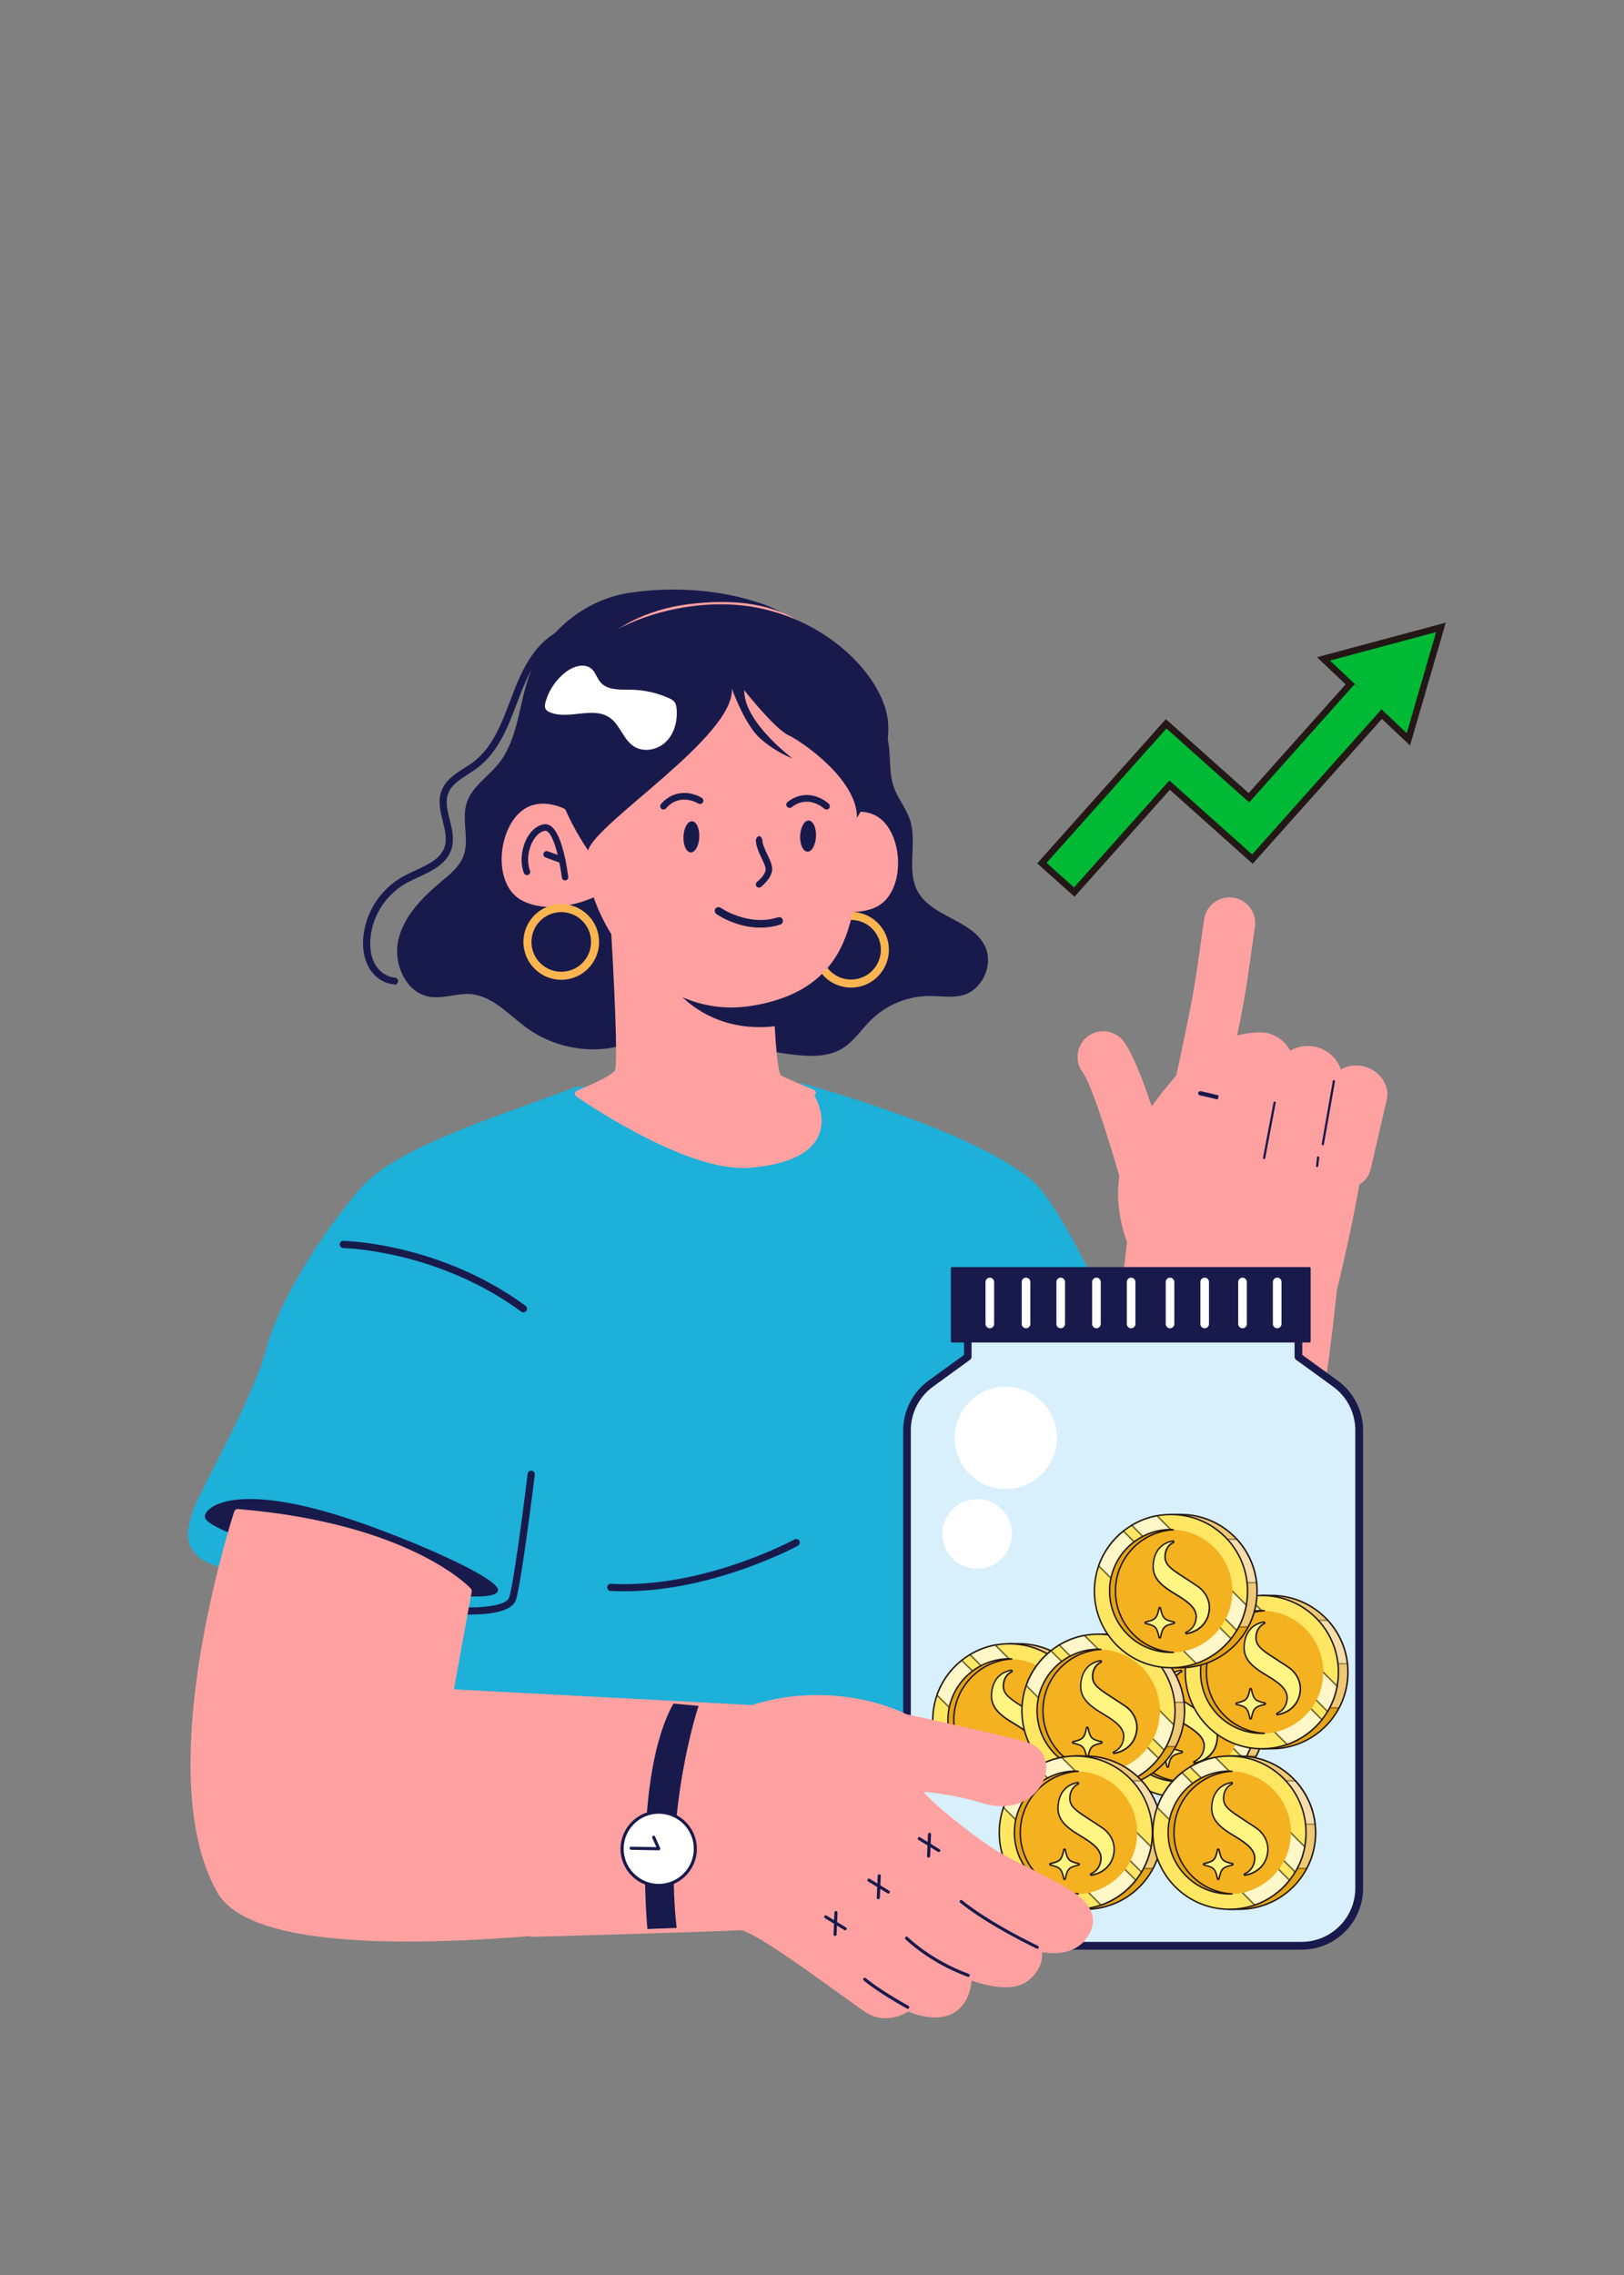 <?xml version="1.0" encoding="iso-8859-1"?>
<!-- Generator: Adobe Illustrator 28.6.0, SVG Export Plug-In . SVG Version: 9.03 Build 54939)  -->
<svg version="1.1" id="&#x5716;&#x5C64;_1" xmlns="http://www.w3.org/2000/svg" xmlns:xlink="http://www.w3.org/1999/xlink" x="0px"
	 y="0px" viewBox="0 0 200 280" style="enable-background:new 0 0 200 280;" xml:space="preserve">
<rect x="0" y="0" width="200" height="280" fill="#808080" stroke="none"/>
<g style="enable-background:new    ;">
	<g id="_&#x5716;&#x5C64;_2">
		<g id="_&#x5716;&#x5C64;_1-2">
			<g>
				<g>
					<g>
						<g>
							<path style="fill:#FFA1A1;" d="M162.16,177.14c1.29-7.68,2.07-14.4,2.48-18.36c0.81-3.32,4.02-16.85,3.52-20.91
								c-0.38-3.1-10.26-5.01-16.74-5.92c0.85-3.9,1.79-8.51,2.24-11.65l0.89-6.24c0.25-1.73-0.95-3.33-2.68-3.58
								c-1.74-0.26-3.33,0.95-3.58,2.68l-0.89,6.24c-0.49,3.42-1.64,8.89-2.55,12.99c-0.78,0.88-1.9,2.23-3.02,3.77
								c-1.16-3.46-2.39-6.59-3.44-7.98s-3.04-1.67-4.43-0.62s-1.67,3.04-0.62,4.43c0.91,1.2,2.79,6.81,4.51,12.76
								c-0.44,3.04,0.12,5.85,0.95,8.14l-2.46,20.89c8.24,2.8,17.06,3.46,25.82,3.35V177.14z"/>
							<path style="fill:none;" d="M160.43,177.62c-9.72,0-17.43-1.08-24.24-3.39c-0.21-0.07-0.34-0.28-0.32-0.5l2.45-20.78
								c-0.99-2.77-1.31-5.52-0.95-8.16c-1.9-6.58-3.63-11.48-4.4-12.51c-1.21-1.6-0.89-3.88,0.71-5.09
								c0.64-0.48,1.39-0.73,2.19-0.73c1.15,0,2.21,0.53,2.9,1.44c0.88,1.16,1.96,3.6,3.22,7.26c0.91-1.21,1.79-2.26,2.43-2.99
								c0.89-4.01,2.03-9.44,2.52-12.84l0.89-6.24c0.25-1.78,1.79-3.12,3.58-3.12c0.18,0,0.36,0.01,0.54,0.04
								c1.98,0.28,3.36,2.13,3.08,4.11l-0.89,6.24c-0.36,2.55-1.08,6.31-2.14,11.19c10.72,1.56,16.32,3.66,16.64,6.26
								c0.5,4.06-2.56,17.09-3.52,21.04c-0.44,4.22-1.22,10.83-2.48,18.36c-0.04,0.22-0.23,0.39-0.46,0.39
								c-0.58,0-1.16,0.01-1.74,0.01L160.43,177.62z M136.85,173.46c6.62,2.2,14.13,3.22,23.58,3.22c0.45,0,0.89,0,1.34,0
								c1.22-7.37,1.98-13.81,2.41-17.94c0-0.02,0-0.04,0.01-0.06c0.67-2.76,4.01-16.72,3.51-20.74c-0.25-2.04-6.36-4.1-16.34-5.51
								c-0.13-0.02-0.25-0.09-0.32-0.2s-0.1-0.24-0.07-0.37c1.09-5.03,1.86-9.05,2.23-11.62l0.89-6.24
								c0.21-1.47-0.81-2.84-2.28-3.05c-1.48-0.22-2.84,0.83-3.05,2.29l-0.89,6.24c-0.49,3.46-1.66,8.99-2.56,13.03
								c-0.02,0.08-0.05,0.15-0.11,0.21c-0.75,0.85-1.87,2.19-2.99,3.74c-0.1,0.14-0.27,0.22-0.45,0.19
								c-0.17-0.03-0.32-0.15-0.37-0.31c-1.35-4.03-2.48-6.67-3.37-7.84c-0.51-0.68-1.3-1.07-2.15-1.07c-0.59,0-1.15,0.19-1.62,0.54
								c-1.18,0.89-1.42,2.59-0.53,3.77c1.02,1.35,3.04,7.56,4.58,12.91c0.02,0.06,0.02,0.13,0.01,0.2
								c-0.37,2.55-0.06,5.21,0.93,7.91c0.03,0.07,0.03,0.14,0.03,0.22l-2.41,20.51L136.85,173.46z"/>
						</g>
						<path style="fill:#191A4C;" d="M164.28,139.45c0,0-0.05,0-0.08-0.01c-0.12-0.04-12.02-3.72-16.44-4.63
							c-0.14-0.03-0.23-0.17-0.2-0.31s0.17-0.23,0.31-0.2c4.44,0.92,16.37,4.61,16.49,4.65c0.14,0.04,0.22,0.19,0.17,0.33
							c-0.04,0.11-0.14,0.19-0.25,0.19L164.28,139.45z"/>
						<g>
							<g>
								<path style="fill:#FFA1A1;" d="M156.03,127.63c1.33,0.34,2.3,1.31,2.65,2.43c0.81-0.73,2.04-1.05,3.29-0.73
									c1.41,0.36,2.45,1.43,2.74,2.64c0.04,0.17,0.05,0.35,0.06,0.53c0.72-0.75,1.89-1.09,3.08-0.79c1.27,0.32,2.2,1.28,2.45,2.37
									c0.09,0.38,0.1,0.78,0,1.18l-1.98,8.52c-0.35,1.52-2.03,2.39-3.74,1.96c-1.2-0.31-2.09-1.19-2.4-2.21
									c-0.69,1.22-2.26,1.85-3.86,1.44c-1.33-0.34-2.31-1.3-2.66-2.43c-0.81,0.73-2.03,1.04-3.28,0.72
									c-1.45-0.37-2.45-1.49-2.7-2.74c0.31-4.16,1.19-7.17,2.52-12.52c0.72-0.33,2.93-0.61,3.81-0.38L156.03,127.63z"/>
								<path style="fill:#FFA1A1;" d="M165.48,146.32c-0.33,0-0.67-0.04-1-0.13c-1.02-0.26-1.88-0.9-2.39-1.75
									c-0.92,0.94-2.44,1.35-3.87,0.98c-1.21-0.31-2.22-1.11-2.75-2.15c-0.9,0.56-2.08,0.73-3.19,0.44
									c-1.55-0.4-2.74-1.61-3.04-3.1c0-0.04-0.01-0.08,0-0.13c0.26-3.61,0.95-6.32,1.99-10.43c0.17-0.68,0.35-1.4,0.54-2.16
									c0.03-0.14,0.13-0.25,0.26-0.31c0.66-0.3,2.15-0.51,3.13-0.51c0.41,0,0.75,0.03,1,0.1c1.2,0.31,2.21,1.11,2.74,2.15
									c0.9-0.56,2.08-0.73,3.2-0.45c1.46,0.37,2.62,1.45,3.02,2.77c0.82-0.49,1.87-0.64,2.87-0.38c1.39,0.36,2.49,1.42,2.79,2.72
									c0.11,0.46,0.11,0.93,0,1.39l-1.98,8.52c-0.33,1.43-1.69,2.43-3.31,2.43L165.48,146.32z M162.2,143.06c0,0,0.04,0,0.05,0
									c0.19,0.02,0.34,0.15,0.4,0.33c0.27,0.91,1.06,1.63,2.06,1.89c0.25,0.07,0.51,0.1,0.77,0.1c1.18,0,2.16-0.7,2.39-1.71
									l1.98-8.52c0.07-0.31,0.07-0.64,0-0.96c-0.22-0.96-1.05-1.75-2.11-2.02c-0.98-0.25-2.01,0.01-2.63,0.66
									c-0.13,0.13-0.33,0.18-0.5,0.11c-0.18-0.07-0.29-0.23-0.3-0.42c0-0.15-0.02-0.3-0.05-0.44c-0.25-1.09-1.19-1.99-2.4-2.29
									c-1.04-0.27-2.14-0.03-2.86,0.62c-0.12,0.11-0.28,0.15-0.44,0.1c-0.15-0.04-0.28-0.16-0.32-0.31
									c-0.32-1.02-1.21-1.83-2.32-2.12c-0.12-0.03-0.35-0.07-0.77-0.07c-0.91,0-1.99,0.17-2.54,0.34
									c-0.17,0.68-0.33,1.32-0.48,1.93c-1.02,4.04-1.7,6.71-1.96,10.21c0.25,1.11,1.16,2.01,2.34,2.32
									c1.04,0.27,2.13,0.03,2.85-0.62c0.12-0.11,0.28-0.15,0.44-0.1c0.15,0.04,0.28,0.16,0.32,0.31c0.32,1.02,1.21,1.83,2.33,2.11
									c1.34,0.34,2.75-0.18,3.34-1.22c0.08-0.15,0.24-0.24,0.41-0.24L162.2,143.06z"/>
							</g>
							<path style="fill:#191A4C;" d="M155.79,142.61c0,0-0.08,0.06-0.14,0.05c-0.07-0.02-0.12-0.08-0.11-0.15l1.3-6.84
								c0.01-0.07,0.08-0.11,0.16-0.09c0.07,0.02,0.12,0.08,0.11,0.15l-1.3,6.84C155.81,142.57,155.81,142.6,155.79,142.61
								L155.79,142.61z"/>
							<path style="fill:#191A4C;" d="M163.02,140.9c0,0-0.08,0.06-0.14,0.05c-0.07-0.02-0.13-0.08-0.11-0.15l1.37-7.77
								c0-0.07,0.08-0.11,0.16-0.09c0.07,0.02,0.13,0.08,0.11,0.15l-1.37,7.77C163.04,140.86,163.04,140.89,163.02,140.9z"/>
							<path style="fill:#191A4C;" d="M162.32,143.6c0,0-0.08,0.06-0.13,0.05c-0.07-0.01-0.13-0.08-0.12-0.14l0.13-1.1
								c0-0.07,0.08-0.11,0.15-0.1s0.13,0.08,0.12,0.14l-0.13,1.1C162.34,143.55,162.34,143.58,162.32,143.6z"/>
						</g>
						<g>
							<g>
								<path style="fill:#FFFFFF;" d="M135.97,174.49c3.63,7.52,10.48,44.33,10.48,44.33h-27.44l-4.2-25.2L135.97,174.49z"/>
								<path style="fill:#191A4C;" d="M118.57,218.73l-4.2-25.22c-0.02-0.15,0.03-0.3,0.14-0.4l21.16-19.06
									c0.1-0.09,0.25-0.13,0.38-0.1c0.14,0.03,0.25,0.13,0.31,0.25c3.61,7.49,10.23,42.84,10.51,44.34
									c0.02,0.13-0.01,0.31-0.09,0.41s-0.21,0.25-0.34,0.25H119c-0.22,0-0.4-0.24-0.44-0.46L118.57,218.73z M135.82,174.86
									l-20.53,18.47l4.1,24.39h26.53C145.09,213.68,139.2,182.74,135.82,174.86z"/>
							</g>
							<path style="fill:#191A4C;" d="M118.59,122.49c2.42-0.69,3.8-3.78,2.71-6.04c-1.58-3.26-6.55-3.57-8.29-6.75
								c-1.42-2.61-0.02-5.95-0.94-8.78c-0.51-1.56-1.69-2.85-2.12-4.43c-0.63-2.3-0.04-4.53-1.04-6.78
								c-0.93-2.09-2.11-4.08-3.47-5.92c-2.92-3.96-6.99-7.94-11.73-9.53c-5.15-1.73-10.76-2.09-16.12-1.31
								c-5.5,0.8-10.43,4.79-12.35,10c-1.36,3.69-1.39,8-3.86,11.06c-1.31,1.62-3.28,2.83-3.91,4.82c-0.67,2.11,0.39,4.51-0.41,6.57
								c-0.5,1.28-1.63,2.2-2.69,3.08c-2.32,1.94-4.6,4.21-5.3,7.14c-0.7,2.94,0.89,6.6,3.88,7.07c1.65,0.26,3.31-0.46,4.97-0.34
								c2.77,0.21,4.78,2.61,7.04,4.23c3.05,2.18,7.01,3.04,10.69,2.32c3.1-0.61,6.03-2.29,9.18-2.14c1.74,0.08,3.39,0.71,5.05,1.25
								c2.75,0.9,5.58,1.59,8.45,1.86c1.81,0.17,3.74,0.15,5.3-0.76c1.47-0.86,2.42-2.37,3.63-3.57c1.9-1.87,4.56-2.96,7.23-2.96
								c1.38,0,2.79,0.27,4.11-0.1L118.59,122.49z"/>
							<g>
								<path style="fill:#1DB0D8;" d="M71.05,134.23c-8.98,3.46-21.76,7.19-26.22,12.28c-4.46,5.08-9.95,13.49-11.59,19.68
									c-1.63,6.19-8.32,17.69-9.01,19.9c-0.69,2.21-1.31,3.72,0.76,5.4s22.63,6.32,22.63,6.32v21.02h76.48
									c0,0-1.13-10.3-0.11-18.25c0.19-1.44,3.01-7.81,2.98-10.66c0,0,10.08,0.62,15.13-3.58s3.49-5.1,1.62-8.41
									c-1.87-3.32-10.64-24.8-15.84-31.17s-28.99-12.91-28.99-12.91l-27.83,0.39L71.05,134.23z"/>
								<path style="fill:#1DB0D8;" d="M124.09,219.19H47.68c-0.26,0-0.44-0.14-0.44-0.4v-20.62c-3.3-0.76-20.5-4.71-22.5-6.33
									c-2.23-1.81-1.68-3.58-1.04-5.63l0.08-0.27c0.25-0.81,1.18-2.63,2.47-5.16c2.31-4.53,5.48-10.74,6.53-14.72
									c1.62-6.15,7.11-14.65,11.69-19.87c3.64-4.15,12.66-7.4,20.62-10.27c2.05-0.74,3.98-1.43,5.78-2.13
									c0.05-0.02,0.11-0.03,0.16-0.03l27.83-0.39c0,0,0.09,0,0.13,0.02c0.98,0.27,23.99,6.66,29.23,13.07
									c3.76,4.6,9.24,16.74,12.87,24.78c1.39,3.09,2.5,5.53,3.02,6.45c0.22,0.39,0.43,0.74,0.63,1.07
									c1.66,2.75,2.21,4.13-2.36,7.93c-4.03,3.35-11.15,3.72-14.02,3.72c-0.39,0-0.72,0-0.96-0.01c-0.15,1.94-1.18,4.87-2.03,7.26
									c-0.47,1.34-0.88,2.49-0.94,2.96c-1,7.8,0.1,18.02,0.11,18.12c0.01,0.13-0.03,0.23-0.12,0.33s-0.22,0.12-0.35,0.12
									L124.09,219.19z M48.35,218.46h75.22c-0.21-2.57-0.94-11-0.06-17.89c0.07-0.57,0.48-1.74,0.99-3.19
									c0.85-2.4,2.01-5.7,1.99-7.45c0-0.13,0.05-0.26,0.15-0.35s0.22-0.14,0.35-0.13c0,0,0.53,0.03,1.38,0.03
									c2.77,0,9.62-0.34,13.42-3.5c4.14-3.44,3.6-4.34,2.16-6.72c-0.2-0.34-0.42-0.7-0.65-1.1c-0.54-0.96-1.65-3.42-3.06-6.53
									c-3.61-7.99-9.06-20.07-12.74-24.57c-4.92-6.02-27.32-12.36-28.69-12.74l-27.68,0.38c-1.79,0.69-3.7,1.38-5.72,2.11
									c-7.85,2.83-16.75,6.04-20.24,10.01c-4.51,5.14-9.9,13.48-11.49,19.49c-1.08,4.08-4.27,10.34-6.6,14.91
									c-1.17,2.3-2.18,4.28-2.41,5.01l-0.09,0.27c-0.65,2.07-1.01,3.21,0.73,4.62c1.63,1.32,16.87,4.95,22.57,6.23
									c0.21,0.05,0.46,0.24,0.46,0.46v20.66L48.35,218.46z"/>
							</g>
							<g>
								<path style="fill:#FFA1A1;" d="M98.98,103.65c0,0,4.52-4.61,8.31-3.25s4.3,9.55,0.22,11.14s-8.98-1.6-8.98-1.6l0.44-6.29
									H98.98z"/>
								<path style="fill:#FFA1A1;" d="M105.02,112.23c-3.38,0-6.49-2-6.62-2.09l-0.12-0.08l0.46-6.52l0.06-0.06
									c0.14-0.15,3.54-3.58,7-3.58c0.55,0,1.08,0.09,1.57,0.27c2.19,0.79,3.2,3.55,3.23,5.93c0.03,2.16-0.75,4.79-3,5.67
									C106.82,112.08,105.95,112.23,105.02,112.23L105.02,112.23z M98.79,109.8c0.6,0.37,3.36,1.93,6.23,1.93
									c0.87,0,1.67-0.14,2.4-0.43c2.02-0.79,2.72-3.2,2.69-5.2c-0.03-2.22-0.94-4.77-2.91-5.47c-0.44-0.16-0.91-0.24-1.41-0.24
									c-3,0-6.1,2.9-6.58,3.36l-0.42,6.04L98.79,109.8z"/>
							</g>
							<path style="fill:#FAB550;" d="M104.81,121.55c-2.57,0-4.66-2.09-4.66-4.66s2.09-4.66,4.66-4.66s4.66,2.09,4.66,4.66
								S107.38,121.55,104.81,121.55z M104.81,113.22c-2.02,0-3.67,1.64-3.67,3.67s1.64,3.67,3.67,3.67s3.67-1.64,3.67-3.67
								S106.84,113.22,104.81,113.22z"/>
							<g>
								<path style="fill:#FFA1A1;" d="M94.8,120.53c0,0,0.17,11.59,1.12,12.13c0.95,0.54,4.1,1.78,4.13,1.8l-0.26,0.26
									c0,0.01,5.01,7.56-7.61,8.59c-7.59,0.62-20.98-8.71-20.98-8.71s4.17-1.65,4.86-2.6s-0.52-19.49-0.52-19.49l19.27,8.02
									L94.8,120.53z"/>
								<path style="fill:#FFA1A1;" d="M91.43,143.75c-7.73,0-19.95-8.45-20.46-8.81c-0.12-0.08-0.19-0.23-0.17-0.38
									c0.02-0.15,0.11-0.27,0.25-0.33c1.57-0.62,4.23-1.84,4.68-2.46c0.41-0.92-0.15-12.28-0.6-19.23c0-0.14,0.05-0.27,0.17-0.35
									c0.11-0.08,0.26-0.1,0.39-0.04l19.27,8.02c0.15,0.06,0.25,0.21,0.25,0.37c0.08,5.31,0.45,11.15,0.95,11.81
									c0.77,0.43,2.91,1.3,3.72,1.63c0.247,0.1,0.387,0.163,0.42,0.19c0.09,0.07,0.15,0.17,0.16,0.28
									c0.01,0.15-0.02,0.22-0.16,0.37c0.51,0.93,1.46,3.12,0.41,5.17c-1.08,2.12-3.94,3.38-8.49,3.75
									c-0.25,0.02-0.51,0.03-0.78,0.03L91.43,143.75z M72.05,134.69c2.61,1.73,12.87,8.25,19.38,8.25c0.25,0,0.49,0,0.72-0.03
									c4.26-0.35,6.9-1.46,7.84-3.32c1-1.96-0.26-4.21-0.53-4.64c-0.06-0.09-0.08-0.22-0.06-0.32c-0.93-0.38-2.94-1.2-3.68-1.62
									c-0.99-0.56-1.25-7.77-1.32-12.21l-18.43-7.67c0.32,5,1.09,18.15,0.41,19.1C75.81,133.03,73.31,134.15,72.05,134.69z"/>
							</g>
							<path style="fill:#191A4C;" d="M98.18,125.63l-0.09-6.03l-11.04,0.44l-4.3-3.37l-3.5-1.73c4.75,13.5,15.84,11.92,18.94,10.7
								L98.18,125.63z"/>
							<g>
								<g>
									<path style="fill:#FFA1A1;" d="M103.75,86.2c0,0-0.31-13.88-19.12-11.41c-0.23,0.03-0.45,0.06-0.67,0.1
										c-9.62,1.59-16,8.87-14.07,18.43l1.54,7.88c-1.52-1.17-3.58-2.26-5.6-1.74c-3.91,1.01-5.17,9.11-1.26,11.07
										c3.36,1.68,7.63-0.08,8.78-0.62c1.19,3.54,3.17,6.78,5.97,9.27c3.18,2.84,7.63,5.16,13.28,4.22
										c12.56-2.09,12.76-11.52,12.68-23.24c-0.05-6.51-0.56-10.78-1.53-13.95V86.2z"/>
									<path style="fill:#FFA1A1;" d="M90.07,124L90.07,124c-3.94,0-7.65-1.52-11.02-4.53c-2.62-2.34-4.67-5.45-5.94-9.02
										c-1.07,0.46-3.11,1.18-5.29,1.18c-1.28,0-2.44-0.25-3.44-0.75c-2.24-1.12-2.79-3.88-2.55-6.08
										c0.26-2.43,1.56-5.14,3.89-5.74c1.54-0.4,3.28,0.02,5.11,1.22l-1.34-6.89c-0.87-4.33-0.11-8.38,2.19-11.72
										c2.59-3.75,6.93-6.3,12.21-7.18c0.23-0.04,0.46-0.07,0.69-0.1c1.5-0.2,2.95-0.3,4.3-0.3c14.29,0,15.23,11.12,15.28,12.04
										c1,3.3,1.49,7.75,1.53,14.01c0.08,11.03,0.15,21.45-13.02,23.64c-0.87,0.14-1.74,0.22-2.59,0.22H90.07z M73.35,109.5
										c0.05,0,0.11,0.01,0.16,0.03c0.11,0.05,0.19,0.13,0.22,0.24c1.21,3.61,3.24,6.76,5.86,9.09c3.22,2.87,6.75,4.33,10.49,4.33
										l0,0c0.81,0,1.64-0.07,2.46-0.21c12.49-2.08,12.42-11.7,12.35-22.84c-0.04-6.21-0.52-10.6-1.51-13.83
										c-0.01-0.03-0.02-0.07-0.02-0.11c-0.01-0.46-0.44-11.31-14.48-11.31c-1.31,0-2.72,0.1-4.19,0.29
										c-0.22,0.03-0.44,0.06-0.66,0.1c-5.06,0.84-9.21,3.27-11.68,6.84c-2.18,3.16-2.89,7-2.07,11.11l1.54,7.88
										c0.03,0.16-0.04,0.33-0.18,0.42s-0.32,0.08-0.46-0.02c-1.94-1.49-3.73-2.07-5.25-1.67c-1.66,0.43-3.02,2.5-3.29,5.05
										c-0.21,1.94,0.24,4.34,2.11,5.27c0.88,0.44,1.92,0.67,3.07,0.67c2.34,0,4.53-0.9,5.36-1.29
										C73.23,109.51,73.29,109.5,73.35,109.5L73.35,109.5z"/>
								</g>
								<path style="fill:#FFA1A1;" d="M105.5,100.15c-0.04-6.25-0.53-10.7-1.53-13.98c-0.03-0.68-0.81-11.89-15.09-11.89
									c-1.34,0-2.78,0.1-4.27,0.29c-0.23,0.03-0.46,0.06-0.68,0.1c-5.23,0.87-9.52,3.39-12.08,7.1c-2.28,3.3-3.03,7.3-2.16,11.58
									l1.43,7.34c-1.93-1.36-3.74-1.86-5.34-1.45c-2.24,0.58-3.49,3.22-3.75,5.58c-0.23,2.14,0.29,4.81,2.45,5.89
									c0.97,0.49,2.1,0.73,3.35,0.73c2.28,0,4.41-0.81,5.4-1.25c0.02,0.05,0.04,0.1,0.06,0.15c0.11-0.1,0.23-0.19,0.36-0.28
									c-0.03-0.08-0.06-0.15-0.09-0.23c-0.02-0.06-0.06-0.11-0.12-0.13s-0.12-0.02-0.17,0c-0.84,0.39-3.06,1.31-5.44,1.31
									c-1.19,0-2.25-0.23-3.16-0.69c-1.96-0.98-2.43-3.47-2.21-5.46c0.24-2.21,1.39-4.68,3.43-5.21c1.58-0.41,3.43,0.18,5.42,1.71
									c0.07,0.05,0.17,0.06,0.24,0.01c0.08-0.05,0.11-0.14,0.1-0.22l-1.54-7.88c-0.84-4.16-0.11-8.05,2.1-11.25
									c2.5-3.62,6.69-6.07,11.8-6.92c0.22-0.04,0.44-0.07,0.67-0.1c1.48-0.19,2.89-0.29,4.22-0.29c14.23,0,14.65,11.03,14.67,11.5
									c0,0.02,0,0.04,0,0.06c0.99,3.24,1.47,7.66,1.52,13.89c0.08,11.23,0.15,20.92-12.5,23.02c-3.02,0.5-5.8,0.28-8.54-1.01
									c-0.18,0.08-0.58-0.31-0.77-0.26c2.14,1.07,4.49,1.9,6.81,1.9c0.84,0,1.7-0.07,2.56-0.21c13.01-2.16,12.94-12.5,12.86-23.45
									L105.5,100.15z"/>
							</g>
							<path style="fill:#191A4C;" d="M86.12,103.04c0.05-1.06-0.35-1.94-0.89-1.96c-0.54-0.03-1.01,0.81-1.06,1.87
								c-0.05,1.06,0.35,1.94,0.89,1.96C85.6,104.94,86.07,104.1,86.12,103.04z"/>
							<path style="fill:#191A4C;" d="M100.49,102.95c0.05-1.06-0.35-1.94-0.89-1.96c-0.54-0.03-1.01,0.81-1.06,1.87
								c-0.05,1.06,0.35,1.94,0.89,1.96S100.44,104.01,100.49,102.95z"/>
							<path style="fill:#191A4C;" d="M81.72,99.64c-0.09,0-0.19-0.03-0.27-0.1c-0.17-0.15-0.19-0.41-0.04-0.58
								c1.73-2.01,4.04-1.38,5.02-0.76c0.19,0.12,0.25,0.37,0.13,0.56c-0.12,0.19-0.37,0.25-0.56,0.13
								c-0.09-0.05-2.28-1.36-3.97,0.6c-0.08,0.09-0.2,0.14-0.31,0.14L81.72,99.64z"/>
							<path style="fill:#191A4C;" d="M97.16,99.43c-0.09-0.02-0.18-0.07-0.24-0.15c-0.14-0.18-0.11-0.44,0.07-0.57
								c2.08-1.64,4.23-0.57,5.08,0.22c0.16,0.15,0.17,0.41,0.02,0.58c-0.15,0.16-0.41,0.17-0.58,0.02
								c-0.08-0.07-1.97-1.78-4.01-0.18c-0.1,0.08-0.22,0.1-0.33,0.08H97.16z"/>
							<path style="fill:#191A4C;" d="M72.44,104.65c0.92-3.38,18.1-14.07,17.69-19.91c0,0,1.54,4.4,3.48,6.14
								c1.95,1.74,3.99,2.46,3.99,2.46s-6.04-4.5-5.94-8.39c0,0,3.69,4.71,5.43,5.53c1.74,0.82,8.52,5.51,8.44,10.17
								c0,0,4.67-7.1,3.75-12.42s-7.59-12.16-16.91-13.59c-9.32-1.43-22.03,2.98-24.38,11.89s4.45,18.13,4.45,18.13L72.44,104.65z"
								/>
							<path style="fill:#FAB550;" d="M69.12,120.59c-2.57,0-4.66-2.09-4.66-4.66s2.09-4.66,4.66-4.66s4.66,2.09,4.66,4.66
								S71.69,120.59,69.12,120.59z M69.12,112.26c-2.02,0-3.67,1.64-3.67,3.67s1.64,3.67,3.67,3.67s3.67-1.64,3.67-3.67
								S71.15,112.26,69.12,112.26z"/>
							<path style="fill:#FFFFFF;" d="M72.83,82.31c-0.85-0.73-2.18-0.31-3.08,0.35c-1.22,0.91-2.13,2.22-2.55,3.68
								c-0.09,0.32-0.16,0.7,0.03,0.98c0.12,0.17,0.31,0.27,0.5,0.35c2.31,0.96,5.29-0.77,7.35,0.65c1.28,0.88,1.67,2.69,2.98,3.54
								c1.22,0.79,2.95,0.44,3.98-0.59c1.03-1.02,1.41-2.57,1.29-4.01c-0.03-0.3-0.08-0.62-0.26-0.86
								c-0.17-0.22-0.43-0.35-0.68-0.47c-1.47-0.66-3.07-1.02-4.68-1.04c-1.34-0.02-2.9,0.09-3.77-0.93
								c-0.43-0.51-0.6-1.22-1.1-1.65H72.83z"/>
							<path style="fill:#191A4C;" d="M69.59,108.36c-0.2,0-0.37-0.15-0.4-0.36c-0.16-1.31-0.78-4.88-1.76-5.65
								c-0.14-0.11-0.24-0.11-0.3-0.1c-0.52,0.07-1.03,0.48-1.44,1.15c-0.68,1.14-0.84,2.65-0.42,3.76
								c0.08,0.21-0.02,0.44-0.23,0.52c-0.21,0.08-0.44-0.02-0.52-0.23c-0.51-1.33-0.32-3.13,0.47-4.46
								c0.53-0.89,1.25-1.44,2.02-1.54c0.31-0.04,0.62,0.05,0.9,0.27c1.42,1.11,2,5.67,2.07,6.19c0.03,0.22-0.13,0.42-0.35,0.45
								c-0.02,0-0.03,0-0.05,0L69.59,108.36z"/>
							<path style="fill:#191A4C;" d="M69.23,106.27c0,0-0.09,0-0.14-0.03l-1.91-0.71c-0.21-0.08-0.31-0.31-0.24-0.52
								c0.08-0.21,0.31-0.31,0.52-0.24l1.91,0.71c0.21,0.08,0.31,0.31,0.24,0.52c-0.06,0.16-0.21,0.26-0.38,0.26V106.27z"/>
							<path style="fill:#191A4C;" d="M93.49,109.25c-0.12,0-0.24-0.05-0.32-0.15c-0.14-0.17-0.11-0.43,0.07-0.57
								c0.28-0.22,1.02-0.92,1.05-1.5c0.02-0.34-0.28-0.96-0.54-1.5c-0.33-0.67-0.66-1.5-0.66-2.09c0-0.22,0.18-0.53,0.4-0.53l0,0
								c0.22,0,0.4,0.31,0.4,0.53c0,0.41,0.3,1.08,0.58,1.67c0.34,0.69,0.66,1.38,0.62,1.93c-0.06,1.04-1.23,2-1.36,2.11
								c-0.07,0.06-0.16,0.1-0.25,0.1H93.49z"/>
							<path style="fill:#191A4C;" d="M48.59,121.2c0.23,0,0.43-0.18,0.44-0.42c0.01-0.24-0.17-0.45-0.42-0.47
								c-0.94-0.05-1.89-0.7-2.43-1.65c-0.47-0.84-0.66-1.93-0.56-3.15c0.24-2.8,1.9-5.39,4.34-6.77c0.48-0.27,1.03-0.52,1.55-0.77
								c1.73-0.8,3.51-1.63,4.09-3.48c0.38-1.2,0.08-2.43-0.22-3.61c-0.29-1.16-0.56-2.25-0.18-3.24c0.4-1.03,1.39-1.67,2.44-2.35
								c0.39-0.25,0.78-0.5,1.15-0.78c2.6-1.96,3.79-5.09,4.93-8.12l0.11-0.29c1.08-2.86,2.47-6.05,5.22-7.56
								c0.21-0.12,0.29-0.39,0.18-0.6c-0.12-0.21-0.39-0.29-0.6-0.18c-3.02,1.66-4.49,5.01-5.62,8.02l-0.11,0.29
								c-1.1,2.91-2.23,5.92-4.63,7.73c-0.34,0.26-0.71,0.49-1.1,0.74c-1.13,0.72-2.29,1.47-2.79,2.77
								c-0.48,1.24-0.16,2.52,0.15,3.76c0.27,1.11,0.53,2.17,0.23,3.13c-0.47,1.48-2,2.19-3.62,2.94c-0.54,0.25-1.1,0.51-1.61,0.8
								c-2.69,1.52-4.53,4.38-4.79,7.46c-0.12,1.4,0.11,2.66,0.67,3.65c0.69,1.23,1.89,2.03,3.15,2.1h0.02L48.59,121.2z"/>
							<path style="fill:#191A4C;" d="M32.06,190.32c-2.87-1.36-6.68-2.57-6.83-3.61s3.38-4.7,18.64,0.52
								c7.42,2.54,16.82,6.74,17.42,8.28c0.61,1.53-5.64,0.83-5.64,0.83L32.06,190.32z"/>
							<path style="fill:#191A4C;" d="M57.99,198.71c1.9,0,4.96-0.24,5.52-1.74c0.67-1.81,2.28-14.92,2.35-15.47
								c0.03-0.24-0.14-0.46-0.39-0.49c-0.24-0.03-0.46,0.14-0.49,0.39c-0.57,4.68-1.79,13.9-2.3,15.27c-0.38,1.01-3.73,1.27-6,1.13
								c-0.24-0.01-0.45,0.17-0.47,0.41s0.17,0.45,0.41,0.47c0.25,0.02,0.74,0.04,1.36,0.04L57.99,198.71z"/>
							<path style="fill:#191A4C;" d="M126.97,190.29c0.23,0,0.42-0.18,0.44-0.41c0.55-6.72-1.7-12.91-3.04-16.62
								c-0.31-0.84-0.57-1.57-0.73-2.12c-0.07-0.23-0.32-0.37-0.55-0.3c-0.23,0.07-0.37,0.32-0.3,0.55
								c0.17,0.58,0.44,1.32,0.75,2.17c1.32,3.63,3.52,9.72,2.99,16.24c-0.02,0.24,0.16,0.46,0.4,0.48c0.01,0,0.02,0,0.04,0V190.29z
								"/>
							<g>
								<line style="fill:none;" x1="126.33" y1="172.15" x2="125.13" y2="175.8"/>
								<path style="fill:#191A4C;" d="M125.13,176.24c0.19,0,0.36-0.12,0.42-0.3l1.2-3.65c0.08-0.23-0.05-0.48-0.28-0.56
									s-0.48,0.05-0.56,0.28l-1.2,3.65c-0.08,0.23,0.05,0.48,0.28,0.56C125.04,176.23,125.08,176.24,125.13,176.24z"/>
							</g>
							<path style="fill:#191A4C;" d="M64.46,161.52c0.14,0,0.27-0.06,0.36-0.18c0.14-0.2,0.1-0.47-0.09-0.62
								c-10.57-7.77-22.33-8-22.45-8c-0.25,0-0.44,0.19-0.45,0.44c0,0.24,0.19,0.44,0.44,0.45c0.11,0,11.6,0.24,21.93,7.83
								c0.08,0.06,0.17,0.09,0.26,0.09V161.52z"/>
							<path style="fill:#191A4C;" d="M76.88,195.85c11.04,0,21.28-5.55,21.39-5.61c0.21-0.12,0.29-0.39,0.17-0.6
								s-0.39-0.29-0.6-0.17c-0.11,0.06-11.19,6.07-22.6,5.46c-0.24-0.01-0.45,0.17-0.46,0.42c-0.01,0.24,0.17,0.45,0.42,0.46
								C75.76,195.84,76.32,195.85,76.88,195.85L76.88,195.85z"/>
							<path style="fill:#191A4C;" d="M93.63,114.17c-2.99,0-5.29-1.59-5.41-1.68c-0.21-0.15-0.26-0.44-0.11-0.65
								s0.44-0.26,0.65-0.11c0.03,0.02,3.39,2.34,7.05,1.17c0.25-0.08,0.51,0.06,0.59,0.3s-0.06,0.51-0.3,0.59
								C95.25,114.07,94.41,114.17,93.63,114.17L93.63,114.17z"/>
						</g>
						<g>
							<g>
								<path style="fill:#D8EFFC;" d="M159.9,166.99v-5.6h-40.72v5.6l-4.55,3.3c-1.84,1.34-2.93,3.47-2.93,5.75v56.34
									c0,3.92,3.18,7.1,7.1,7.1h41.48c3.92,0,7.1-3.18,7.1-7.1v-56.34c0-2.28-1.09-4.41-2.93-5.75L159.9,166.99L159.9,166.99z"/>
								<path style="fill:#191A4C;" d="M160.28,239.96H118.8c-4.18,0-7.57-3.4-7.57-7.57v-56.34c0-2.42,1.17-4.71,3.13-6.13
									l4.36-3.16v-5.36c0-0.26,0.21-0.47,0.47-0.47h40.72c0.26,0,0.47,0.21,0.47,0.47v5.36l4.36,3.16
									c1.96,1.42,3.13,3.71,3.13,6.13v56.34c0,4.18-3.4,7.57-7.57,7.57H160.28z M119.65,161.85v5.13c0,0.15-0.07,0.29-0.19,0.38
									l-4.55,3.3c-1.72,1.24-2.74,3.25-2.74,5.37v56.34c0,3.66,2.98,6.63,6.63,6.63h41.48c3.66,0,6.63-2.98,6.63-6.63v-56.34
									c0-2.12-1.02-4.13-2.74-5.37l-4.55-3.3c-0.12-0.09-0.19-0.23-0.19-0.38v-5.13H119.65L119.65,161.85z"/>
							</g>
							<path style="fill:#191A4C;" d="M117.23,155.95h44.05c0.072,0,0.13,0.058,0.13,0.13v9.02c0,0.072-0.058,0.13-0.13,0.13h-44.05
								c-0.072,0-0.13-0.058-0.13-0.13v-9.02C117.1,156.008,117.158,155.95,117.23,155.95z"/>
							<path style="fill:#FFFFFF;" d="M157.29,163.48c-0.29,0-0.53-0.24-0.53-0.53v-5.17c0-0.29,0.24-0.53,0.53-0.53
								s0.53,0.24,0.53,0.53v5.17C157.82,163.24,157.58,163.48,157.29,163.48z"/>
							<path style="fill:#FFFFFF;" d="M153.02,163.48c-0.29,0-0.53-0.24-0.53-0.53v-5.17c0-0.29,0.24-0.53,0.53-0.53
								s0.53,0.24,0.53,0.53v5.17C153.55,163.24,153.31,163.48,153.02,163.48z"/>
							<path style="fill:#FFFFFF;" d="M148.36,163.48c-0.29,0-0.53-0.24-0.53-0.53v-5.17c0-0.29,0.24-0.53,0.53-0.53
								s0.53,0.24,0.53,0.53v5.17C148.89,163.24,148.65,163.48,148.36,163.48z"/>
							<path style="fill:#FFFFFF;" d="M144.09,163.48c-0.29,0-0.53-0.24-0.53-0.53v-5.17c0-0.29,0.24-0.53,0.53-0.53
								s0.53,0.24,0.53,0.53v5.17C144.62,163.24,144.38,163.48,144.09,163.48z"/>
							<path style="fill:#FFFFFF;" d="M139.3,163.48c-0.29,0-0.53-0.24-0.53-0.53v-5.17c0-0.29,0.24-0.53,0.53-0.53
								s0.53,0.24,0.53,0.53v5.17C139.83,163.24,139.59,163.48,139.3,163.48z"/>
							<path style="fill:#FFFFFF;" d="M135.03,163.48c-0.29,0-0.53-0.24-0.53-0.53v-5.17c0-0.29,0.24-0.53,0.53-0.53
								s0.53,0.24,0.53,0.53v5.17C135.56,163.24,135.32,163.48,135.03,163.48z"/>
							<path style="fill:#FFFFFF;" d="M130.63,163.48c-0.29,0-0.53-0.24-0.53-0.53v-5.17c0-0.29,0.24-0.53,0.53-0.53
								s0.53,0.24,0.53,0.53v5.17C131.16,163.24,130.92,163.48,130.63,163.48z"/>
							<path style="fill:#FFFFFF;" d="M126.36,163.48c-0.29,0-0.53-0.24-0.53-0.53v-5.17c0-0.29,0.24-0.53,0.53-0.53
								s0.53,0.24,0.53,0.53v5.17C126.89,163.24,126.65,163.48,126.36,163.48z"/>
							<path style="fill:#FFFFFF;" d="M121.9,163.48c-0.29,0-0.53-0.24-0.53-0.53v-5.17c0-0.29,0.24-0.53,0.53-0.53
								s0.53,0.24,0.53,0.53v5.17C122.43,163.24,122.19,163.48,121.9,163.48z"/>
							<circle style="fill:#FFFFFF;" cx="123.86" cy="176.97" r="6.3"/>
							<circle style="fill:#FFFFFF;" cx="120.34" cy="188.79" r="4.29"/>
							<g>
								<g>
									<path style="fill:#E3A416;stroke:#231815;stroke-width:0.18;stroke-miterlimit:10;" d="M116.03,211.74
										c0-4.67,3.39-8.55,7.85-9.3l0.37-0.13h1.22c5.21,0,9.43,4.22,9.43,9.43s-4.22,9.43-9.43,9.43h-1.2l-0.38-0.13
										c-4.46-0.75-7.85-4.63-7.85-9.3L116.03,211.74z"/>
									<g style="opacity:0.4;">
										<path style="fill:#FFFFFF;stroke:#231815;stroke-width:0.18;stroke-miterlimit:10;" d="M123.88,202.44l0.37-0.13h1.22
											c5.21,0,9.43,4.22,9.43,9.43c0,1.59-0.4,3.09-1.09,4.41h-16.68c-0.7-1.32-1.09-2.82-1.09-4.41c0-4.67,3.39-8.55,7.85-9.3
											L123.88,202.44z"/>
									</g>
									<g style="opacity:0.4;">
										<path style="fill:#FFFFFF;stroke:#231815;stroke-width:0.18;stroke-miterlimit:10;" d="M134.84,210.7h-18.75
											c0.23-2.05,1.11-3.9,2.43-5.34h13.89C133.73,206.8,134.61,208.65,134.84,210.7L134.84,210.7z"/>
									</g>
									<path style="fill:#FFE763;stroke:#231815;stroke-width:0.18;stroke-miterlimit:10;" d="M114.87,211.74
										c0,5.21,4.22,9.43,9.43,9.43s9.43-4.22,9.43-9.43s-4.22-9.43-9.43-9.43S114.87,206.53,114.87,211.74L114.87,211.74z"/>
									<g style="opacity:0.4;">
										<path style="fill:#FFFFFF;stroke:#231815;stroke-width:0.18;stroke-miterlimit:10;" d="M133.57,213.46
											c-0.21,1.12-0.61,2.17-1.18,3.12l-12.94-12.94c0.94-0.56,1.99-0.97,3.11-1.18l11,11H133.57z"/>
									</g>
									<g style="opacity:0.4;">
										<path style="fill:#FFFFFF;stroke:#231815;stroke-width:0.18;stroke-miterlimit:10;" d="M127.41,220.65l-12.02-12.02
											c0.59-1.7,1.66-3.18,3.05-4.28l13.25,13.25C130.59,218.98,129.11,220.05,127.41,220.65z"/>
									</g>
									<g style="opacity:0.4;">
										<path style="fill:#FFFFFF;stroke:#231815;stroke-width:0.18;stroke-miterlimit:10;" d="M133.57,213.46
											c-0.21,1.12-0.61,2.17-1.18,3.12l-12.94-12.94c0.94-0.56,1.99-0.97,3.11-1.18l11,11H133.57z"/>
									</g>
									<g style="opacity:0.4;">
										<path style="fill:#FFFFFF;stroke:#231815;stroke-width:0.18;stroke-miterlimit:10;" d="M127.41,220.65l-12.02-12.02
											c0.59-1.7,1.66-3.18,3.05-4.28l13.25,13.25C130.59,218.98,129.11,220.05,127.41,220.65z"/>
									</g>
									<path style="fill:#F4B120;" d="M116.74,211.74c0,4.18,3.39,7.56,7.56,7.56s7.56-3.38,7.56-7.56s-3.39-7.56-7.56-7.56
										S116.74,207.56,116.74,211.74z"/>
									<path style="fill:#E3A416;stroke:#231815;stroke-width:0.18;stroke-miterlimit:10;" d="M124.3,204.18c0.12,0,0.24,0,0.36,0
										c-4.01,0.19-7.2,3.5-7.2,7.55s3.19,7.36,7.2,7.55c-0.12,0-0.24,0-0.36,0c-4.18,0-7.56-3.38-7.56-7.56s3.39-7.56,7.56-7.56
										V204.18z"/>
								</g>
								<g>
									<g>
										<path style="fill:#FFF583;" d="M126.21,216.98c0,0-0.08-0.03-0.09-0.07c-0.01-0.04,0-0.09,0.05-0.11
											c0.71-0.31,1.14-0.92,1.23-1.73c0.07-0.63-0.23-1.22-0.9-1.81c-0.46-0.4-1.05-0.76-1.62-1.11l-0.36-0.23
											c-1.9-1.17-2.55-2.14-2.4-3.6c0.16-1.52,1.01-2.49,2.41-2.75c0,0,0.01,0,0.02,0c0.04,0,0.08,0.03,0.09,0.06
											c0.01,0.04,0,0.09-0.05,0.11c-0.58,0.28-0.94,0.82-1.01,1.51c-0.1,1.01,0.4,1.52,1.65,2.35c0.33,0.22,0.65,0.43,0.98,0.65
											c0.45,0.29,0.91,0.59,1.38,0.91c0.99,0.69,1.54,1.81,1.42,2.93c-0.16,1.51-1.2,2.59-2.79,2.89c0,0-0.01,0-0.02,0
											L126.21,216.98z"/>
										<path style="fill:#231815;" d="M124.55,205.66c-0.59,0.29-0.99,0.85-1.06,1.58c-0.11,1.05,0.41,1.58,1.69,2.44
											c0.33,0.22,0.65,0.43,0.98,0.64c0.45,0.29,0.91,0.59,1.38,0.91c0.97,0.67,1.5,1.76,1.38,2.84
											c-0.16,1.5-1.19,2.52-2.71,2.8c0.72-0.31,1.19-0.95,1.28-1.81c0.07-0.67-0.23-1.28-0.93-1.89
											c-0.46-0.4-1.06-0.77-1.63-1.12c-0.12-0.07-0.24-0.15-0.36-0.22c-1.87-1.14-2.51-2.1-2.36-3.52
											c0.16-1.49,0.99-2.42,2.33-2.66 M124.55,205.48c0,0-0.02,0-0.03,0c-1.44,0.26-2.32,1.27-2.48,2.83
											c-0.16,1.5,0.51,2.51,2.44,3.69l0.31,0.19l0.05,0.03c0.57,0.35,1.16,0.71,1.61,1.11c0.64,0.56,0.93,1.13,0.86,1.73
											c-0.08,0.78-0.5,1.37-1.17,1.66c-0.09,0.04-0.13,0.13-0.1,0.22c0.02,0.08,0.1,0.13,0.18,0.13c0.01,0,0.02,0,0.03,0
											c1.63-0.3,2.7-1.41,2.86-2.97c0.12-1.15-0.44-2.31-1.46-3.01c-0.47-0.32-0.93-0.62-1.38-0.91
											c-0.33-0.21-0.66-0.43-0.98-0.64c-1.28-0.85-1.71-1.32-1.61-2.26c0.07-0.66,0.41-1.17,0.96-1.44
											c0.08-0.04,0.12-0.14,0.09-0.22s-0.1-0.13-0.18-0.13l0,0V205.48z M124.55,205.85L124.55,205.85L124.55,205.85z"/>
									</g>
									<g>
										<path style="fill:#FFF583;" d="M122.91,217.5c0,0-0.08-0.03-0.09-0.07c-0.26-1.24-0.45-1.44-1.65-1.71
											c-0.04,0-0.07-0.05-0.07-0.09s0.03-0.08,0.07-0.09c1.21-0.27,1.39-0.46,1.65-1.71c0-0.04,0.05-0.07,0.09-0.07
											s0.08,0.03,0.09,0.07c0.26,1.24,0.45,1.44,1.65,1.71c0.04,0,0.07,0.05,0.07,0.09s-0.03,0.08-0.07,0.09
											c-1.21,0.27-1.39,0.46-1.65,1.71C123,217.47,122.95,217.5,122.91,217.5z"/>
										<path style="fill:#231815;" d="M122.91,213.85c0.27,1.28,0.49,1.5,1.72,1.78c-1.24,0.28-1.46,0.5-1.72,1.78
											c-0.27-1.28-0.49-1.5-1.72-1.78C122.43,215.35,122.65,215.13,122.91,213.85 M122.91,213.67c-0.09,0-0.16,0.06-0.18,0.15
											c-0.25,1.21-0.42,1.37-1.58,1.63c-0.08,0.02-0.14,0.09-0.14,0.18s0.06,0.16,0.14,0.18c1.17,0.26,1.33,0.43,1.58,1.63
											c0.02,0.09,0.09,0.15,0.18,0.15s0.16-0.06,0.18-0.15c0.25-1.21,0.42-1.37,1.58-1.63c0.08-0.02,0.14-0.09,0.14-0.18
											s-0.06-0.16-0.14-0.18c-1.17-0.26-1.33-0.43-1.58-1.63C123.07,213.73,123,213.67,122.91,213.67L122.91,213.67z"/>
									</g>
								</g>
							</g>
							<g>
								<g>
									<path style="fill:#E3A416;stroke:#231815;stroke-width:0.18;stroke-miterlimit:10;" d="M136.91,211.74
										c0-4.67,3.39-8.55,7.85-9.3l0.37-0.13h1.22c5.21,0,9.43,4.22,9.43,9.43s-4.22,9.43-9.43,9.43h-1.2l-0.38-0.13
										c-4.46-0.75-7.85-4.63-7.85-9.3L136.91,211.74z"/>
									<g style="opacity:0.4;">
										<path style="fill:#FFFFFF;stroke:#231815;stroke-width:0.18;stroke-miterlimit:10;" d="M144.76,202.44l0.37-0.13h1.22
											c5.21,0,9.43,4.22,9.43,9.43c0,1.59-0.4,3.09-1.09,4.41h-16.68c-0.7-1.32-1.09-2.82-1.09-4.41c0-4.67,3.39-8.55,7.85-9.3
											L144.76,202.44z"/>
									</g>
									<g style="opacity:0.4;">
										<path style="fill:#FFFFFF;stroke:#231815;stroke-width:0.18;stroke-miterlimit:10;" d="M155.72,210.7h-18.75
											c0.23-2.05,1.11-3.9,2.43-5.34h13.89C154.61,206.8,155.49,208.65,155.72,210.7L155.72,210.7z"/>
									</g>
									<path style="fill:#FFE763;stroke:#231815;stroke-width:0.18;stroke-miterlimit:10;" d="M135.75,211.74
										c0,5.21,4.22,9.43,9.43,9.43s9.43-4.22,9.43-9.43s-4.22-9.43-9.43-9.43S135.75,206.53,135.75,211.74L135.75,211.74z"/>
									<g style="opacity:0.4;">
										<path style="fill:#FFFFFF;stroke:#231815;stroke-width:0.18;stroke-miterlimit:10;" d="M154.46,213.46
											c-0.21,1.12-0.61,2.17-1.18,3.12l-12.94-12.94c0.94-0.56,1.99-0.97,3.11-1.18l11,11H154.46z"/>
									</g>
									<g style="opacity:0.4;">
										<path style="fill:#FFFFFF;stroke:#231815;stroke-width:0.18;stroke-miterlimit:10;" d="M148.3,220.65l-12.02-12.02
											c0.59-1.7,1.66-3.18,3.05-4.28l13.25,13.25C151.48,218.98,150,220.05,148.3,220.65z"/>
									</g>
									<g style="opacity:0.4;">
										<path style="fill:#FFFFFF;stroke:#231815;stroke-width:0.18;stroke-miterlimit:10;" d="M154.46,213.46
											c-0.21,1.12-0.61,2.17-1.18,3.12l-12.94-12.94c0.94-0.56,1.99-0.97,3.11-1.18l11,11H154.46z"/>
									</g>
									<g style="opacity:0.4;">
										<path style="fill:#FFFFFF;stroke:#231815;stroke-width:0.18;stroke-miterlimit:10;" d="M148.3,220.65l-12.02-12.02
											c0.59-1.7,1.66-3.18,3.05-4.28l13.25,13.25C151.48,218.98,150,220.05,148.3,220.65z"/>
									</g>
									<path style="fill:#F4B120;" d="M137.62,211.74c0,4.18,3.39,7.56,7.56,7.56s7.56-3.38,7.56-7.56s-3.39-7.56-7.56-7.56
										S137.62,207.56,137.62,211.74z"/>
									<path style="fill:#E3A416;stroke:#231815;stroke-width:0.18;stroke-miterlimit:10;" d="M145.19,204.18
										c0.12,0,0.24,0,0.36,0c-4.01,0.19-7.2,3.5-7.2,7.55s3.19,7.36,7.2,7.55c-0.12,0-0.24,0-0.36,0c-4.18,0-7.56-3.38-7.56-7.56
										s3.39-7.56,7.56-7.56V204.18z"/>
								</g>
								<g>
									<g>
										<path style="fill:#FFF583;" d="M147.1,216.98c0,0-0.08-0.03-0.09-0.07c-0.01-0.04,0-0.09,0.05-0.11
											c0.71-0.31,1.14-0.92,1.23-1.73c0.07-0.63-0.23-1.22-0.9-1.81c-0.46-0.4-1.05-0.76-1.62-1.11l-0.36-0.23
											c-1.9-1.17-2.55-2.14-2.4-3.6c0.16-1.52,1.01-2.49,2.41-2.75c0,0,0.01,0,0.02,0c0.04,0,0.08,0.03,0.09,0.06
											c0.01,0.04,0,0.09-0.05,0.11c-0.58,0.28-0.94,0.82-1.01,1.51c-0.1,1.01,0.4,1.52,1.65,2.35c0.33,0.22,0.65,0.43,0.98,0.65
											c0.45,0.29,0.91,0.59,1.38,0.91c0.99,0.69,1.54,1.81,1.42,2.93c-0.16,1.51-1.2,2.59-2.79,2.89c0,0-0.01,0-0.02,0
											L147.1,216.98z"/>
										<path style="fill:#231815;" d="M145.44,205.66c-0.59,0.29-0.99,0.85-1.06,1.58c-0.11,1.05,0.41,1.58,1.69,2.44
											c0.33,0.22,0.65,0.43,0.98,0.64c0.45,0.29,0.91,0.59,1.38,0.91c0.97,0.67,1.5,1.76,1.38,2.84
											c-0.16,1.5-1.19,2.52-2.71,2.8c0.72-0.31,1.19-0.95,1.28-1.81c0.07-0.67-0.23-1.28-0.93-1.89
											c-0.46-0.4-1.06-0.77-1.63-1.12c-0.12-0.07-0.24-0.15-0.36-0.22c-1.87-1.14-2.51-2.1-2.36-3.52
											c0.16-1.49,0.99-2.42,2.33-2.66 M145.44,205.48c0,0-0.02,0-0.03,0c-1.44,0.26-2.32,1.27-2.48,2.83
											c-0.16,1.5,0.51,2.51,2.44,3.69l0.31,0.19l0.05,0.03c0.57,0.35,1.16,0.71,1.61,1.11c0.64,0.56,0.93,1.13,0.86,1.73
											c-0.08,0.78-0.5,1.37-1.17,1.66c-0.09,0.04-0.13,0.13-0.1,0.22c0.02,0.08,0.1,0.13,0.18,0.13c0.01,0,0.02,0,0.03,0
											c1.63-0.3,2.7-1.41,2.86-2.97c0.12-1.15-0.44-2.31-1.46-3.01c-0.47-0.32-0.93-0.62-1.38-0.91
											c-0.33-0.21-0.66-0.43-0.98-0.64c-1.28-0.85-1.71-1.32-1.61-2.26c0.07-0.66,0.41-1.17,0.96-1.44
											c0.08-0.04,0.12-0.14,0.09-0.22s-0.1-0.13-0.18-0.13l0,0V205.48z M145.44,205.85L145.44,205.85L145.44,205.85z"/>
									</g>
									<g>
										<path style="fill:#FFF583;" d="M143.8,217.5c0,0-0.08-0.03-0.09-0.07c-0.26-1.24-0.45-1.44-1.65-1.71
											c-0.04,0-0.07-0.05-0.07-0.09s0.03-0.08,0.07-0.09c1.21-0.27,1.39-0.46,1.65-1.71c0-0.04,0.05-0.07,0.09-0.07
											s0.08,0.03,0.09,0.07c0.26,1.24,0.45,1.44,1.65,1.71c0.04,0,0.07,0.05,0.07,0.09s-0.03,0.08-0.07,0.09
											c-1.21,0.27-1.39,0.46-1.65,1.71C143.89,217.47,143.84,217.5,143.8,217.5z"/>
										<path style="fill:#231815;" d="M143.8,213.85c0.27,1.28,0.49,1.5,1.72,1.78c-1.24,0.28-1.46,0.5-1.72,1.78
											c-0.27-1.28-0.49-1.5-1.72-1.78C143.32,215.35,143.54,215.13,143.8,213.85 M143.8,213.67c-0.09,0-0.16,0.06-0.18,0.15
											c-0.25,1.21-0.42,1.37-1.58,1.63c-0.08,0.02-0.14,0.09-0.14,0.18s0.06,0.16,0.14,0.18c1.17,0.26,1.33,0.43,1.58,1.63
											c0.02,0.09,0.09,0.15,0.18,0.15s0.16-0.06,0.18-0.15c0.25-1.21,0.42-1.37,1.58-1.63c0.08-0.02,0.14-0.09,0.14-0.18
											s-0.06-0.16-0.14-0.18c-1.17-0.26-1.33-0.43-1.58-1.63C143.96,213.73,143.89,213.67,143.8,213.67L143.8,213.67z"/>
									</g>
								</g>
							</g>
							<g>
								<g>
									<path style="fill:#E3A416;stroke:#231815;stroke-width:0.18;stroke-miterlimit:10;" d="M127.01,210.56
										c0-4.67,3.39-8.55,7.85-9.3l0.37-0.13h1.22c5.21,0,9.43,4.22,9.43,9.43s-4.22,9.43-9.43,9.43h-1.2l-0.38-0.13
										c-4.46-0.75-7.85-4.63-7.85-9.3L127.01,210.56z"/>
									<g style="opacity:0.4;">
										<path style="fill:#FFFFFF;stroke:#231815;stroke-width:0.18;stroke-miterlimit:10;" d="M134.86,201.26l0.37-0.13h1.22
											c5.21,0,9.43,4.22,9.43,9.43c0,1.59-0.4,3.09-1.09,4.41h-16.68c-0.7-1.32-1.09-2.82-1.09-4.41c0-4.67,3.39-8.55,7.85-9.3
											H134.86z"/>
									</g>
									<g style="opacity:0.4;">
										<path style="fill:#FFFFFF;stroke:#231815;stroke-width:0.18;stroke-miterlimit:10;" d="M145.82,209.52h-18.75
											c0.23-2.05,1.11-3.9,2.43-5.34h13.89C144.71,205.62,145.59,207.47,145.82,209.52L145.82,209.52z"/>
									</g>
									<path style="fill:#FFE763;stroke:#231815;stroke-width:0.18;stroke-miterlimit:10;" d="M125.85,210.56
										c0,5.21,4.22,9.43,9.43,9.43s9.43-4.22,9.43-9.43s-4.22-9.43-9.43-9.43S125.85,205.35,125.85,210.56z"/>
									<g style="opacity:0.4;">
										<path style="fill:#FFFFFF;stroke:#231815;stroke-width:0.18;stroke-miterlimit:10;" d="M144.56,212.28
											c-0.21,1.12-0.61,2.17-1.18,3.12l-12.94-12.94c0.94-0.56,1.99-0.97,3.11-1.18l11,11H144.56z"/>
									</g>
									<g style="opacity:0.4;">
										<path style="fill:#FFFFFF;stroke:#231815;stroke-width:0.18;stroke-miterlimit:10;" d="M138.4,219.47l-12.02-12.02
											c0.59-1.7,1.66-3.18,3.05-4.28l13.25,13.25C141.58,217.8,140.1,218.87,138.4,219.47z"/>
									</g>
									<g style="opacity:0.4;">
										<path style="fill:#FFFFFF;stroke:#231815;stroke-width:0.18;stroke-miterlimit:10;" d="M144.56,212.28
											c-0.21,1.12-0.61,2.17-1.18,3.12l-12.94-12.94c0.94-0.56,1.99-0.97,3.11-1.18l11,11H144.56z"/>
									</g>
									<g style="opacity:0.4;">
										<path style="fill:#FFFFFF;stroke:#231815;stroke-width:0.18;stroke-miterlimit:10;" d="M138.4,219.47l-12.02-12.02
											c0.59-1.7,1.66-3.18,3.05-4.28l13.25,13.25C141.58,217.8,140.1,218.87,138.4,219.47z"/>
									</g>
									<path style="fill:#F4B120;" d="M127.72,210.56c0,4.18,3.39,7.56,7.56,7.56s7.56-3.38,7.56-7.56s-3.39-7.56-7.56-7.56
										S127.72,206.38,127.72,210.56z"/>
									<path style="fill:#E3A416;stroke:#231815;stroke-width:0.18;stroke-miterlimit:10;" d="M135.28,203c0.12,0,0.24,0,0.36,0
										c-4.01,0.19-7.2,3.5-7.2,7.55s3.19,7.36,7.2,7.55c-0.12,0-0.24,0-0.36,0c-4.18,0-7.56-3.38-7.56-7.56s3.39-7.56,7.56-7.56
										V203z"/>
								</g>
								<g>
									<g>
										<path style="fill:#FFF583;" d="M137.2,215.8c0,0-0.08-0.03-0.09-0.07c-0.01-0.04,0-0.09,0.05-0.11
											c0.71-0.31,1.14-0.92,1.22-1.73c0.07-0.63-0.23-1.22-0.89-1.81c-0.46-0.4-1.05-0.76-1.62-1.11l-0.36-0.22
											c-1.9-1.16-2.55-2.14-2.4-3.6c0.16-1.52,1.01-2.49,2.41-2.75c0,0,0.01,0,0.02,0c0.04,0,0.08,0.03,0.09,0.06
											c0.01,0.04,0,0.09-0.05,0.11c-0.58,0.28-0.94,0.82-1.01,1.51c-0.11,1.01,0.4,1.52,1.65,2.35
											c0.31,0.21,0.63,0.41,0.94,0.62c0.49,0.32,0.95,0.62,1.42,0.94c0.99,0.69,1.54,1.81,1.42,2.93
											c-0.16,1.51-1.2,2.59-2.79,2.89c0,0-0.01,0-0.02,0L137.2,215.8z"/>
										<path style="fill:#231815;" d="M135.53,204.49c-0.59,0.29-0.99,0.85-1.06,1.58c-0.11,1.05,0.41,1.58,1.69,2.44
											c0.33,0.22,0.65,0.43,0.98,0.64c0.45,0.29,0.91,0.59,1.38,0.91c0.97,0.67,1.5,1.76,1.38,2.84
											c-0.16,1.5-1.19,2.52-2.71,2.8c0.72-0.31,1.19-0.95,1.28-1.81c0.07-0.67-0.23-1.28-0.93-1.89
											c-0.46-0.4-1.06-0.77-1.63-1.12c-0.12-0.07-0.24-0.15-0.36-0.22c-1.87-1.14-2.51-2.1-2.36-3.52
											c0.16-1.49,0.99-2.42,2.33-2.66 M135.54,204.3c0,0-0.02,0-0.03,0c-1.44,0.26-2.32,1.27-2.48,2.83
											c-0.16,1.5,0.51,2.51,2.44,3.69l0.31,0.19l0.05,0.03c0.57,0.35,1.16,0.71,1.61,1.11c0.64,0.56,0.93,1.13,0.86,1.73
											c-0.08,0.78-0.5,1.37-1.17,1.66c-0.09,0.04-0.13,0.13-0.1,0.22c0.02,0.08,0.1,0.13,0.18,0.13c0.01,0,0.02,0,0.03,0
											c1.63-0.3,2.7-1.41,2.86-2.97c0.12-1.15-0.44-2.31-1.46-3.01c-0.47-0.32-0.93-0.62-1.38-0.91
											c-0.33-0.21-0.66-0.43-0.98-0.64c-1.28-0.85-1.71-1.32-1.61-2.26c0.07-0.66,0.41-1.17,0.96-1.44
											c0.08-0.04,0.12-0.14,0.09-0.22s-0.1-0.13-0.18-0.13l0,0V204.3z M135.53,204.67L135.53,204.67L135.53,204.67z"/>
									</g>
									<g>
										<path style="fill:#FFF583;" d="M133.9,216.32c0,0-0.08-0.03-0.09-0.07c-0.26-1.24-0.45-1.44-1.65-1.71
											c-0.04,0-0.07-0.05-0.07-0.09s0.03-0.08,0.07-0.09c1.21-0.27,1.39-0.46,1.65-1.71c0-0.04,0.05-0.07,0.09-0.07
											s0.08,0.03,0.09,0.07c0.26,1.25,0.45,1.44,1.65,1.71c0.04,0,0.07,0.05,0.07,0.09s-0.03,0.08-0.07,0.09
											c-1.21,0.27-1.39,0.46-1.65,1.71C133.99,216.29,133.94,216.32,133.9,216.32z"/>
										<path style="fill:#231815;" d="M133.9,212.67c0.27,1.28,0.49,1.5,1.72,1.78c-1.24,0.28-1.46,0.5-1.72,1.78
											c-0.27-1.28-0.49-1.5-1.72-1.78C133.42,214.17,133.64,213.95,133.9,212.67 M133.9,212.49c-0.09,0-0.16,0.06-0.18,0.15
											c-0.25,1.21-0.42,1.37-1.58,1.63c-0.08,0.02-0.14,0.09-0.14,0.18s0.06,0.16,0.14,0.18c1.17,0.26,1.33,0.43,1.58,1.63
											c0.02,0.09,0.09,0.15,0.18,0.15s0.16-0.06,0.18-0.15c0.25-1.21,0.42-1.37,1.58-1.63c0.08-0.02,0.14-0.09,0.14-0.18
											s-0.06-0.16-0.14-0.18c-1.17-0.26-1.33-0.43-1.58-1.63C134.06,212.55,133.99,212.49,133.9,212.49L133.9,212.49z"/>
									</g>
								</g>
							</g>
							<g>
								<g>
									<path style="fill:#E3A416;stroke:#231815;stroke-width:0.18;stroke-miterlimit:10;" d="M147.13,205.8
										c0-4.67,3.39-8.55,7.85-9.3l0.37-0.13h1.22c5.21,0,9.43,4.22,9.43,9.43s-4.22,9.43-9.43,9.43h-1.2l-0.38-0.13
										c-4.46-0.75-7.85-4.63-7.85-9.3L147.13,205.8z"/>
									<g style="opacity:0.4;">
										<path style="fill:#FFFFFF;stroke:#231815;stroke-width:0.18;stroke-miterlimit:10;" d="M154.98,196.5l0.37-0.13h1.22
											c5.21,0,9.43,4.22,9.43,9.43c0,1.59-0.4,3.09-1.09,4.41h-16.68c-0.7-1.32-1.09-2.82-1.09-4.41c0-4.67,3.39-8.55,7.85-9.3
											L154.98,196.5z"/>
									</g>
									<g style="opacity:0.4;">
										<path style="fill:#FFFFFF;stroke:#231815;stroke-width:0.18;stroke-miterlimit:10;" d="M165.94,204.76h-18.75
											c0.23-2.05,1.11-3.9,2.43-5.34h13.89C164.83,200.86,165.71,202.71,165.94,204.76z"/>
									</g>
									<path style="fill:#FFE763;stroke:#231815;stroke-width:0.18;stroke-miterlimit:10;" d="M145.97,205.8
										c0,5.21,4.22,9.43,9.43,9.43s9.43-4.22,9.43-9.43s-4.22-9.43-9.43-9.43S145.97,200.59,145.97,205.8L145.97,205.8z"/>
									<g style="opacity:0.4;">
										<path style="fill:#FFFFFF;stroke:#231815;stroke-width:0.18;stroke-miterlimit:10;" d="M164.68,207.53
											c-0.21,1.12-0.61,2.17-1.18,3.12l-12.94-12.94c0.94-0.56,1.99-0.97,3.11-1.18l11,11H164.68z"/>
									</g>
									<g style="opacity:0.4;">
										<path style="fill:#FFFFFF;stroke:#231815;stroke-width:0.18;stroke-miterlimit:10;" d="M158.52,214.71l-12.02-12.02
											c0.59-1.7,1.66-3.18,3.05-4.28l13.25,13.25C161.7,213.04,160.22,214.11,158.52,214.71z"/>
									</g>
									<g style="opacity:0.4;">
										<path style="fill:#FFFFFF;stroke:#231815;stroke-width:0.18;stroke-miterlimit:10;" d="M164.68,207.53
											c-0.21,1.12-0.61,2.17-1.18,3.12l-12.94-12.94c0.94-0.56,1.99-0.97,3.11-1.18l11,11H164.68z"/>
									</g>
									<g style="opacity:0.4;">
										<path style="fill:#FFFFFF;stroke:#231815;stroke-width:0.18;stroke-miterlimit:10;" d="M158.52,214.71l-12.02-12.02
											c0.59-1.7,1.66-3.18,3.05-4.28l13.25,13.25C161.7,213.04,160.22,214.11,158.52,214.71z"/>
									</g>
									<path style="fill:#F4B120;" d="M147.84,205.8c0,4.18,3.39,7.56,7.56,7.56c4.17,0,7.56-3.38,7.56-7.56s-3.39-7.56-7.56-7.56
										S147.84,201.62,147.84,205.8z"/>
									<path style="fill:#E3A416;stroke:#231815;stroke-width:0.18;stroke-miterlimit:10;" d="M155.41,198.24
										c0.12,0,0.24,0,0.36,0c-4.01,0.19-7.2,3.5-7.2,7.55s3.19,7.36,7.2,7.55c-0.12,0-0.24,0-0.36,0c-4.18,0-7.56-3.38-7.56-7.56
										s3.39-7.56,7.56-7.56V198.24z"/>
								</g>
								<g>
									<g>
										<path style="fill:#FFF583;" d="M157.32,211.04c0,0-0.08-0.03-0.09-0.07c-0.01-0.04,0-0.09,0.05-0.11
											c0.71-0.31,1.14-0.92,1.23-1.73c0.07-0.63-0.23-1.23-0.9-1.81c-0.46-0.4-1.05-0.76-1.62-1.12l-0.36-0.22
											c-1.9-1.16-2.55-2.14-2.4-3.6c0.16-1.52,1.01-2.49,2.41-2.75c0,0,0.01,0,0.02,0c0.04,0,0.08,0.03,0.09,0.06
											c0.01,0.04,0,0.09-0.05,0.11c-0.58,0.28-0.94,0.82-1.01,1.51c-0.1,1.01,0.4,1.52,1.65,2.35c0.29,0.2,0.58,0.39,0.88,0.58
											l0.11,0.07c0.45,0.29,0.91,0.59,1.38,0.91c0.99,0.69,1.54,1.81,1.42,2.93c-0.16,1.51-1.2,2.59-2.79,2.89
											C157.34,211.04,157.33,211.04,157.32,211.04L157.32,211.04z"/>
										<path style="fill:#231815;" d="M155.66,199.73c-0.59,0.29-0.99,0.85-1.06,1.58c-0.11,1.05,0.41,1.58,1.69,2.44
											c0.33,0.22,0.65,0.43,0.98,0.64c0.45,0.29,0.91,0.59,1.38,0.91c0.97,0.67,1.5,1.76,1.38,2.84
											c-0.16,1.5-1.19,2.52-2.71,2.8c0.72-0.31,1.19-0.95,1.28-1.81c0.07-0.67-0.23-1.28-0.93-1.89
											c-0.46-0.4-1.06-0.77-1.63-1.12c-0.12-0.07-0.24-0.15-0.36-0.22c-1.87-1.14-2.51-2.1-2.36-3.52
											c0.16-1.49,0.98-2.42,2.33-2.66 M155.66,199.54c0,0-0.02,0-0.03,0c-1.44,0.26-2.32,1.27-2.48,2.83
											c-0.16,1.5,0.51,2.51,2.44,3.69l0.31,0.19l0.05,0.03c0.57,0.35,1.16,0.71,1.61,1.11c0.64,0.56,0.93,1.13,0.86,1.73
											c-0.08,0.78-0.5,1.37-1.17,1.66c-0.09,0.04-0.13,0.13-0.1,0.22c0.02,0.08,0.1,0.13,0.18,0.13c0.01,0,0.02,0,0.03,0
											c1.63-0.3,2.7-1.41,2.86-2.97c0.12-1.15-0.44-2.31-1.46-3.01c-0.47-0.32-0.93-0.62-1.38-0.91
											c-0.33-0.21-0.66-0.43-0.98-0.64c-1.28-0.85-1.71-1.32-1.61-2.26c0.07-0.66,0.41-1.17,0.96-1.44
											c0.08-0.04,0.12-0.14,0.09-0.22s-0.1-0.13-0.18-0.13l0,0L155.66,199.54z M155.66,199.91L155.66,199.91L155.66,199.91z"/>
									</g>
									<g>
										<path style="fill:#FFF583;" d="M154.02,211.56c0,0-0.08-0.03-0.09-0.07c-0.26-1.24-0.45-1.44-1.65-1.71
											c-0.04,0-0.07-0.05-0.07-0.09s0.03-0.08,0.07-0.09c1.21-0.27,1.39-0.46,1.65-1.71c0-0.04,0.05-0.07,0.09-0.07
											s0.08,0.03,0.09,0.07c0.26,1.24,0.45,1.44,1.65,1.71c0.04,0,0.07,0.05,0.07,0.09s-0.03,0.08-0.07,0.09
											c-1.21,0.27-1.39,0.46-1.65,1.71C154.11,211.53,154.06,211.56,154.02,211.56z"/>
										<path style="fill:#231815;" d="M154.02,207.91c0.27,1.28,0.49,1.5,1.72,1.78c-1.24,0.28-1.46,0.5-1.72,1.78
											c-0.27-1.28-0.49-1.5-1.72-1.78C153.54,209.41,153.76,209.19,154.02,207.91 M154.02,207.73c-0.09,0-0.16,0.06-0.18,0.15
											c-0.25,1.21-0.42,1.37-1.58,1.63c-0.08,0.02-0.14,0.09-0.14,0.18s0.06,0.16,0.14,0.18c1.17,0.26,1.33,0.43,1.58,1.63
											c0.02,0.09,0.09,0.15,0.18,0.15s0.16-0.06,0.18-0.15c0.25-1.21,0.42-1.37,1.58-1.63c0.08-0.02,0.14-0.09,0.14-0.18
											s-0.06-0.16-0.14-0.18c-1.17-0.26-1.33-0.43-1.58-1.63C154.18,207.79,154.11,207.73,154.02,207.73L154.02,207.73z"/>
									</g>
								</g>
							</g>
							<g>
								<g>
									<path style="fill:#E3A416;stroke:#231815;stroke-width:0.18;stroke-miterlimit:10;" d="M124.22,225.56
										c0-4.67,3.39-8.55,7.85-9.3l0.37-0.13h1.22c5.21,0,9.43,4.22,9.43,9.43s-4.22,9.43-9.43,9.43h-1.2l-0.38-0.13
										c-4.46-0.75-7.85-4.63-7.85-9.3L124.22,225.56z"/>
									<g style="opacity:0.4;">
										<path style="fill:#FFFFFF;stroke:#231815;stroke-width:0.18;stroke-miterlimit:10;" d="M132.07,216.26l0.37-0.13h1.22
											c5.21,0,9.43,4.22,9.43,9.43c0,1.59-0.4,3.09-1.09,4.41h-16.68c-0.7-1.32-1.09-2.82-1.09-4.41c0-4.67,3.39-8.55,7.85-9.3
											H132.07z"/>
									</g>
									<g style="opacity:0.4;">
										<path style="fill:#FFFFFF;stroke:#231815;stroke-width:0.18;stroke-miterlimit:10;" d="M143.03,224.52h-18.75
											c0.23-2.05,1.11-3.9,2.43-5.34h13.89C141.92,220.62,142.8,222.47,143.03,224.52L143.03,224.52z"/>
									</g>
									<path style="fill:#FFE763;stroke:#231815;stroke-width:0.18;stroke-miterlimit:10;" d="M123.06,225.56
										c0,5.21,4.22,9.43,9.43,9.43s9.43-4.22,9.43-9.43s-4.22-9.43-9.43-9.43S123.06,220.35,123.06,225.56z"/>
									<g style="opacity:0.4;">
										<path style="fill:#FFFFFF;stroke:#231815;stroke-width:0.18;stroke-miterlimit:10;" d="M141.76,227.29
											c-0.21,1.12-0.61,2.17-1.18,3.12l-12.94-12.94c0.94-0.56,1.99-0.97,3.11-1.18l11,11H141.76z"/>
									</g>
									<g style="opacity:0.4;">
										<path style="fill:#FFFFFF;stroke:#231815;stroke-width:0.18;stroke-miterlimit:10;" d="M135.6,234.47l-12.02-12.02
											c0.59-1.7,1.66-3.18,3.05-4.28l13.25,13.25C138.78,232.8,137.3,233.87,135.6,234.47z"/>
									</g>
									<g style="opacity:0.4;">
										<path style="fill:#FFFFFF;stroke:#231815;stroke-width:0.18;stroke-miterlimit:10;" d="M141.76,227.29
											c-0.21,1.12-0.61,2.17-1.18,3.12l-12.94-12.94c0.94-0.56,1.99-0.97,3.11-1.18l11,11H141.76z"/>
									</g>
									<g style="opacity:0.4;">
										<path style="fill:#FFFFFF;stroke:#231815;stroke-width:0.18;stroke-miterlimit:10;" d="M135.6,234.47l-12.02-12.02
											c0.59-1.7,1.66-3.18,3.05-4.28l13.25,13.25C138.78,232.8,137.3,233.87,135.6,234.47z"/>
									</g>
									<path style="fill:#F4B120;" d="M124.93,225.56c0,4.18,3.39,7.56,7.56,7.56s7.56-3.38,7.56-7.56s-3.39-7.56-7.56-7.56
										S124.93,221.38,124.93,225.56z"/>
									<path style="fill:#E3A416;stroke:#231815;stroke-width:0.18;stroke-miterlimit:10;" d="M132.49,218c0.12,0,0.24,0,0.36,0
										c-4.01,0.19-7.2,3.5-7.2,7.55s3.19,7.36,7.2,7.55c-0.12,0-0.24,0-0.36,0c-4.18,0-7.56-3.38-7.56-7.56s3.39-7.56,7.56-7.56
										V218z"/>
								</g>
								<g>
									<g>
										<path style="fill:#FFF583;" d="M134.4,230.8c0,0-0.08-0.03-0.09-0.07c-0.01-0.04,0-0.09,0.05-0.11
											c0.71-0.31,1.14-0.92,1.23-1.73c0.07-0.63-0.23-1.22-0.9-1.81c-0.45-0.4-1.04-0.76-1.62-1.11l-0.36-0.23
											c-1.9-1.16-2.55-2.14-2.4-3.6c0.16-1.52,1.01-2.49,2.41-2.75c0,0,0.01,0,0.02,0c0.04,0,0.08,0.03,0.09,0.06
											c0.01,0.04,0,0.09-0.05,0.11c-0.58,0.28-0.94,0.82-1.01,1.51c-0.1,1,0.4,1.52,1.65,2.35c0.33,0.22,0.65,0.43,0.98,0.64
											c0.48,0.31,0.93,0.6,1.38,0.91c0.99,0.69,1.54,1.81,1.42,2.93c-0.16,1.51-1.2,2.59-2.79,2.89c0,0-0.01,0-0.02,0
											L134.4,230.8z"/>
										<path style="fill:#231815;" d="M132.74,219.49c-0.59,0.29-0.99,0.85-1.06,1.58c-0.11,1.05,0.41,1.58,1.69,2.44
											c0.33,0.22,0.65,0.43,0.98,0.64c0.45,0.29,0.91,0.59,1.38,0.91c0.97,0.67,1.5,1.76,1.38,2.84
											c-0.16,1.5-1.19,2.52-2.71,2.8c0.72-0.31,1.19-0.95,1.28-1.81c0.07-0.67-0.23-1.28-0.93-1.89
											c-0.46-0.4-1.06-0.77-1.63-1.12c-0.12-0.07-0.24-0.15-0.36-0.22c-1.87-1.14-2.51-2.1-2.36-3.52
											c0.16-1.49,0.99-2.42,2.33-2.66 M132.74,219.3c0,0-0.02,0-0.03,0c-1.44,0.26-2.32,1.27-2.48,2.83
											c-0.16,1.5,0.51,2.51,2.44,3.69l0.31,0.19l0.04,0.03c0.57,0.35,1.16,0.71,1.61,1.11c0.64,0.56,0.93,1.13,0.86,1.73
											c-0.08,0.78-0.5,1.37-1.17,1.66c-0.09,0.04-0.13,0.13-0.1,0.22c0.02,0.08,0.1,0.13,0.18,0.13c0.01,0,0.02,0,0.03,0
											c1.63-0.3,2.7-1.41,2.86-2.97c0.12-1.15-0.44-2.31-1.46-3.01c-0.47-0.32-0.93-0.62-1.38-0.91
											c-0.33-0.21-0.66-0.43-0.98-0.65c-1.28-0.85-1.71-1.32-1.61-2.26c0.07-0.66,0.41-1.17,0.96-1.44
											c0.08-0.04,0.12-0.14,0.09-0.22s-0.1-0.13-0.18-0.13l0,0L132.74,219.3z M132.74,219.67L132.74,219.67L132.74,219.67z"/>
									</g>
									<g>
										<path style="fill:#FFF583;" d="M131.1,231.32c0,0-0.08-0.03-0.09-0.07c-0.26-1.24-0.45-1.44-1.65-1.71
											c-0.04,0-0.07-0.05-0.07-0.09s0.03-0.08,0.07-0.09c1.21-0.27,1.39-0.46,1.65-1.71c0-0.04,0.05-0.07,0.09-0.07
											s0.08,0.03,0.09,0.07c0.26,1.24,0.45,1.44,1.65,1.71c0.04,0,0.07,0.05,0.07,0.09s-0.03,0.08-0.07,0.09
											c-1.21,0.27-1.39,0.46-1.65,1.71C131.19,231.29,131.14,231.32,131.1,231.32z"/>
										<path style="fill:#231815;" d="M131.1,227.68c0.27,1.28,0.49,1.5,1.72,1.78c-1.24,0.28-1.46,0.5-1.72,1.78
											c-0.27-1.28-0.49-1.5-1.72-1.78C130.62,229.18,130.84,228.96,131.1,227.68 M131.1,227.49c-0.09,0-0.16,0.06-0.18,0.15
											c-0.25,1.21-0.42,1.37-1.58,1.63c-0.08,0.02-0.14,0.09-0.14,0.18s0.06,0.16,0.14,0.18c1.17,0.26,1.33,0.43,1.58,1.63
											c0.02,0.09,0.09,0.15,0.18,0.15s0.16-0.06,0.18-0.15c0.25-1.21,0.42-1.37,1.58-1.63c0.08-0.02,0.14-0.09,0.14-0.18
											s-0.06-0.16-0.14-0.18c-1.17-0.26-1.33-0.43-1.58-1.63C131.26,227.55,131.19,227.49,131.1,227.49L131.1,227.49z"/>
									</g>
								</g>
							</g>
							<g>
								<g>
									<path style="fill:#E3A416;stroke:#231815;stroke-width:0.18;stroke-miterlimit:10;" d="M135.94,195.83
										c0-4.67,3.39-8.55,7.85-9.3l0.37-0.13h1.22c5.21,0,9.43,4.22,9.43,9.43s-4.22,9.43-9.43,9.43h-1.2l-0.38-0.13
										c-4.46-0.75-7.85-4.63-7.85-9.3L135.94,195.83z"/>
									<g style="opacity:0.4;">
										<path style="fill:#FFFFFF;stroke:#231815;stroke-width:0.18;stroke-miterlimit:10;" d="M143.79,186.53l0.37-0.13h1.22
											c5.21,0,9.43,4.22,9.43,9.43c0,1.59-0.4,3.09-1.09,4.41h-16.68c-0.7-1.32-1.09-2.82-1.09-4.41c0-4.67,3.39-8.55,7.85-9.3
											L143.79,186.53z"/>
									</g>
									<g style="opacity:0.4;">
										<path style="fill:#FFFFFF;stroke:#231815;stroke-width:0.18;stroke-miterlimit:10;" d="M154.75,194.79H136
											c0.23-2.05,1.11-3.9,2.43-5.34h13.89C153.64,190.89,154.52,192.74,154.75,194.79L154.75,194.79z"/>
									</g>
									<path style="fill:#FFE763;stroke:#231815;stroke-width:0.18;stroke-miterlimit:10;" d="M134.78,195.83
										c0,5.21,4.22,9.43,9.43,9.43s9.43-4.22,9.43-9.43s-4.22-9.43-9.43-9.43S134.78,190.62,134.78,195.83L134.78,195.83z"/>
									<g style="opacity:0.4;">
										<path style="fill:#FFFFFF;stroke:#231815;stroke-width:0.18;stroke-miterlimit:10;" d="M153.49,197.55
											c-0.21,1.12-0.61,2.17-1.18,3.12l-12.94-12.94c0.94-0.56,1.99-0.97,3.11-1.18l11,11H153.49z"/>
									</g>
									<g style="opacity:0.4;">
										<path style="fill:#FFFFFF;stroke:#231815;stroke-width:0.18;stroke-miterlimit:10;" d="M147.32,204.74l-12.02-12.02
											c0.59-1.7,1.66-3.18,3.05-4.28l13.25,13.25C150.5,203.07,149.02,204.14,147.32,204.74z"/>
									</g>
									<g style="opacity:0.4;">
										<path style="fill:#FFFFFF;stroke:#231815;stroke-width:0.18;stroke-miterlimit:10;" d="M153.49,197.55
											c-0.21,1.12-0.61,2.17-1.18,3.12l-12.94-12.94c0.94-0.56,1.99-0.97,3.11-1.18l11,11H153.49z"/>
									</g>
									<g style="opacity:0.4;">
										<path style="fill:#FFFFFF;stroke:#231815;stroke-width:0.18;stroke-miterlimit:10;" d="M147.32,204.74l-12.02-12.02
											c0.59-1.7,1.66-3.18,3.05-4.28l13.25,13.25C150.5,203.07,149.02,204.14,147.32,204.74z"/>
									</g>
									<path style="fill:#F4B120;" d="M136.65,195.83c0,4.18,3.39,7.56,7.56,7.56s7.56-3.38,7.56-7.56s-3.39-7.56-7.56-7.56
										S136.65,191.65,136.65,195.83z"/>
									<path style="fill:#E3A416;stroke:#231815;stroke-width:0.18;stroke-miterlimit:10;" d="M144.21,188.27
										c0.12,0,0.24,0,0.36,0c-4.01,0.19-7.2,3.5-7.2,7.55s3.19,7.36,7.2,7.55c-0.12,0-0.24,0-0.36,0c-4.18,0-7.56-3.38-7.56-7.56
										s3.39-7.56,7.56-7.56V188.27z"/>
								</g>
								<g>
									<g>
										<path style="fill:#FFF583;" d="M146.13,201.07c0,0-0.08-0.03-0.09-0.07c-0.01-0.04,0-0.09,0.05-0.11
											c0.71-0.31,1.14-0.92,1.23-1.73c0.07-0.63-0.23-1.23-0.9-1.81c-0.46-0.4-1.05-0.76-1.62-1.11l-0.36-0.22
											c-1.9-1.17-2.55-2.14-2.4-3.6c0.16-1.52,1.01-2.49,2.41-2.75c0,0,0.01,0,0.02,0c0.04,0,0.08,0.03,0.09,0.06
											c0.01,0.04,0,0.09-0.05,0.11c-0.58,0.28-0.94,0.82-1.01,1.51c-0.11,1.01,0.4,1.52,1.65,2.35
											c0.32,0.21,0.63,0.42,0.94,0.62c0.49,0.31,0.95,0.61,1.42,0.94c0.99,0.69,1.54,1.81,1.42,2.93
											c-0.16,1.51-1.2,2.59-2.79,2.89c0,0-0.01,0-0.02,0L146.13,201.07z"/>
										<path style="fill:#231815;" d="M144.46,189.75c-0.59,0.29-0.99,0.85-1.06,1.58c-0.11,1.05,0.41,1.58,1.69,2.44
											c0.33,0.22,0.65,0.43,0.98,0.64c0.45,0.29,0.91,0.59,1.38,0.91c0.97,0.67,1.5,1.76,1.38,2.84
											c-0.16,1.5-1.19,2.52-2.71,2.8c0.72-0.31,1.19-0.95,1.28-1.81c0.07-0.66-0.23-1.28-0.93-1.89
											c-0.46-0.4-1.06-0.77-1.63-1.12c-0.12-0.07-0.24-0.15-0.36-0.22c-1.87-1.14-2.51-2.1-2.36-3.52
											c0.16-1.49,0.99-2.42,2.33-2.66 M144.46,189.57c0,0-0.02,0-0.03,0c-1.44,0.26-2.32,1.27-2.48,2.83
											c-0.16,1.5,0.51,2.51,2.44,3.69l0.32,0.2l0.04,0.02c0.57,0.35,1.16,0.71,1.61,1.11c0.64,0.56,0.93,1.13,0.86,1.73
											c-0.08,0.78-0.5,1.37-1.17,1.66c-0.09,0.04-0.13,0.13-0.1,0.22c0.02,0.08,0.1,0.13,0.18,0.13c0.01,0,0.02,0,0.03,0
											c1.63-0.3,2.7-1.41,2.86-2.97c0.12-1.15-0.44-2.31-1.46-3.01c-0.47-0.32-0.93-0.62-1.37-0.91
											c-0.34-0.22-0.66-0.43-0.99-0.65c-1.28-0.85-1.71-1.32-1.61-2.26c0.07-0.66,0.41-1.17,0.96-1.44
											c0.08-0.04,0.12-0.14,0.09-0.22S144.54,189.57,144.46,189.57L144.46,189.57L144.46,189.57z M144.46,189.94L144.46,189.94
											L144.46,189.94z"/>
									</g>
									<g>
										<path style="fill:#FFF583;" d="M142.83,201.59c0,0-0.08-0.03-0.09-0.07c-0.26-1.24-0.45-1.44-1.65-1.71
											c-0.04,0-0.07-0.05-0.07-0.09s0.03-0.08,0.07-0.09c1.21-0.27,1.39-0.46,1.65-1.71c0-0.04,0.05-0.07,0.09-0.07
											s0.08,0.03,0.09,0.07c0.26,1.24,0.45,1.44,1.65,1.71c0.04,0,0.07,0.05,0.07,0.09s-0.03,0.08-0.07,0.09
											c-1.21,0.27-1.39,0.46-1.65,1.71C142.92,201.56,142.87,201.59,142.83,201.59z"/>
										<path style="fill:#231815;" d="M142.83,197.94c0.27,1.28,0.49,1.5,1.72,1.78c-1.24,0.28-1.46,0.5-1.72,1.78
											c-0.27-1.28-0.49-1.5-1.72-1.78C142.35,199.44,142.57,199.22,142.83,197.94 M142.83,197.76c-0.09,0-0.16,0.06-0.18,0.15
											c-0.25,1.21-0.42,1.37-1.58,1.63c-0.08,0.02-0.14,0.09-0.14,0.18s0.06,0.16,0.14,0.18c1.17,0.26,1.33,0.43,1.58,1.63
											c0.02,0.09,0.09,0.15,0.18,0.15s0.16-0.06,0.18-0.15c0.25-1.21,0.42-1.37,1.58-1.63c0.08-0.02,0.14-0.09,0.14-0.18
											s-0.06-0.16-0.14-0.18c-1.17-0.26-1.33-0.43-1.58-1.63C142.99,197.82,142.92,197.76,142.83,197.76L142.83,197.76z"/>
									</g>
								</g>
							</g>
							<g>
								<g>
									<path style="fill:#E3A416;stroke:#231815;stroke-width:0.18;stroke-miterlimit:10;" d="M143.15,225.56
										c0-4.67,3.39-8.55,7.85-9.3l0.37-0.13h1.22c5.21,0,9.43,4.22,9.43,9.43s-4.22,9.43-9.43,9.43h-1.2l-0.38-0.13
										c-4.46-0.75-7.85-4.63-7.85-9.3L143.15,225.56z"/>
									<g style="opacity:0.4;">
										<path style="fill:#FFFFFF;stroke:#231815;stroke-width:0.18;stroke-miterlimit:10;" d="M151,216.26l0.37-0.13h1.22
											c5.21,0,9.43,4.22,9.43,9.43c0,1.59-0.4,3.09-1.09,4.41h-16.68c-0.7-1.32-1.09-2.82-1.09-4.41c0-4.67,3.39-8.55,7.85-9.3
											H151z"/>
									</g>
									<g style="opacity:0.4;">
										<path style="fill:#FFFFFF;stroke:#231815;stroke-width:0.18;stroke-miterlimit:10;" d="M161.95,224.52H143.2
											c0.23-2.05,1.11-3.9,2.43-5.34h13.89C160.84,220.62,161.72,222.47,161.95,224.52z"/>
									</g>
									<path style="fill:#FFE763;stroke:#231815;stroke-width:0.18;stroke-miterlimit:10;" d="M141.98,225.56
										c0,5.21,4.22,9.43,9.43,9.43c5.21,0,9.43-4.22,9.43-9.43s-4.22-9.43-9.43-9.43S141.98,220.35,141.98,225.56L141.98,225.56z
										"/>
									<g style="opacity:0.4;">
										<path style="fill:#FFFFFF;stroke:#231815;stroke-width:0.18;stroke-miterlimit:10;" d="M160.69,227.29
											c-0.21,1.12-0.61,2.17-1.18,3.12l-12.94-12.94c0.94-0.56,1.99-0.97,3.11-1.18l11,11H160.69z"/>
									</g>
									<g style="opacity:0.4;">
										<path style="fill:#FFFFFF;stroke:#231815;stroke-width:0.18;stroke-miterlimit:10;" d="M154.53,234.47l-12.02-12.02
											c0.59-1.7,1.66-3.18,3.05-4.28l13.25,13.25C157.71,232.8,156.23,233.87,154.53,234.47z"/>
									</g>
									<g style="opacity:0.4;">
										<path style="fill:#FFFFFF;stroke:#231815;stroke-width:0.18;stroke-miterlimit:10;" d="M160.69,227.29
											c-0.21,1.12-0.61,2.17-1.18,3.12l-12.94-12.94c0.94-0.56,1.99-0.97,3.11-1.18l11,11H160.69z"/>
									</g>
									<g style="opacity:0.4;">
										<path style="fill:#FFFFFF;stroke:#231815;stroke-width:0.18;stroke-miterlimit:10;" d="M154.53,234.47l-12.02-12.02
											c0.59-1.7,1.66-3.18,3.05-4.28l13.25,13.25C157.71,232.8,156.23,233.87,154.53,234.47z"/>
									</g>
									<path style="fill:#F4B120;" d="M143.86,225.56c0,4.18,3.39,7.56,7.56,7.56s7.56-3.38,7.56-7.56s-3.39-7.56-7.56-7.56
										S143.86,221.38,143.86,225.56L143.86,225.56z"/>
									<path style="fill:#E3A416;stroke:#231815;stroke-width:0.18;stroke-miterlimit:10;" d="M151.42,218c0.12,0,0.24,0,0.36,0
										c-4.01,0.19-7.2,3.5-7.2,7.55s3.19,7.36,7.2,7.55c-0.12,0-0.24,0-0.36,0c-4.18,0-7.56-3.38-7.56-7.56s3.39-7.56,7.56-7.56
										V218z"/>
								</g>
								<g>
									<g>
										<path style="fill:#FFF583;" d="M153.33,230.8c0,0-0.08-0.03-0.09-0.07c-0.01-0.04,0-0.09,0.05-0.11
											c0.71-0.31,1.14-0.92,1.23-1.73c0.07-0.63-0.23-1.22-0.9-1.81c-0.45-0.39-1.04-0.76-1.61-1.11l-0.37-0.23
											c-1.9-1.17-2.55-2.14-2.4-3.6c0.16-1.52,1.01-2.49,2.41-2.75c0,0,0.01,0,0.02,0c0.04,0,0.08,0.03,0.09,0.06
											c0.01,0.04,0,0.09-0.05,0.11c-0.58,0.28-0.94,0.82-1.01,1.51c-0.1,1,0.4,1.52,1.65,2.35c0.33,0.22,0.65,0.43,0.98,0.64
											c0.48,0.31,0.93,0.6,1.38,0.91c0.99,0.69,1.54,1.81,1.42,2.93c-0.16,1.51-1.2,2.59-2.79,2.89c0,0-0.01,0-0.02,0
											L153.33,230.8z"/>
										<path style="fill:#231815;" d="M151.67,219.49c-0.59,0.29-0.99,0.85-1.06,1.58c-0.11,1.05,0.41,1.58,1.69,2.44
											c0.33,0.22,0.65,0.43,0.98,0.64c0.45,0.29,0.91,0.59,1.38,0.91c0.97,0.67,1.5,1.76,1.38,2.84
											c-0.16,1.5-1.19,2.52-2.71,2.8c0.72-0.31,1.19-0.95,1.28-1.81c0.07-0.67-0.23-1.28-0.93-1.89
											c-0.46-0.4-1.06-0.77-1.63-1.12c-0.12-0.07-0.24-0.15-0.36-0.22c-1.87-1.14-2.51-2.1-2.36-3.52
											c0.16-1.49,0.99-2.42,2.33-2.66 M151.67,219.3c0,0-0.02,0-0.03,0c-1.44,0.26-2.32,1.27-2.48,2.83
											c-0.16,1.5,0.51,2.51,2.44,3.69l0.31,0.19l0.04,0.03c0.57,0.35,1.16,0.71,1.61,1.11c0.64,0.56,0.93,1.13,0.86,1.73
											c-0.08,0.78-0.5,1.37-1.17,1.66c-0.09,0.04-0.13,0.13-0.1,0.22c0.02,0.08,0.1,0.13,0.18,0.13c0.01,0,0.02,0,0.03,0
											c1.63-0.3,2.7-1.41,2.86-2.97c0.12-1.15-0.44-2.31-1.46-3.01c-0.47-0.32-0.93-0.62-1.38-0.91
											c-0.33-0.21-0.66-0.43-0.98-0.65c-1.28-0.85-1.71-1.32-1.61-2.26c0.07-0.66,0.41-1.17,0.96-1.44
											c0.08-0.04,0.12-0.14,0.09-0.22s-0.1-0.13-0.18-0.13l0,0L151.67,219.3z M151.67,219.67L151.67,219.67L151.67,219.67z"/>
									</g>
									<g>
										<path style="fill:#FFF583;" d="M150.03,231.32c0,0-0.08-0.03-0.09-0.07c-0.26-1.24-0.45-1.44-1.65-1.71
											c-0.04,0-0.07-0.05-0.07-0.09s0.03-0.08,0.07-0.09c1.21-0.27,1.39-0.46,1.65-1.71c0-0.04,0.05-0.07,0.09-0.07
											s0.08,0.03,0.09,0.07c0.26,1.24,0.45,1.44,1.65,1.71c0.04,0,0.07,0.05,0.07,0.09s-0.03,0.08-0.07,0.09
											c-1.21,0.27-1.39,0.46-1.65,1.71C150.12,231.29,150.07,231.32,150.03,231.32z"/>
										<path style="fill:#231815;" d="M150.03,227.68c0.27,1.28,0.49,1.5,1.72,1.78c-1.24,0.28-1.46,0.5-1.72,1.78
											c-0.27-1.28-0.49-1.5-1.72-1.78C149.55,229.18,149.77,228.96,150.03,227.68 M150.03,227.49c-0.09,0-0.16,0.06-0.18,0.15
											c-0.25,1.21-0.42,1.37-1.58,1.63c-0.08,0.02-0.14,0.09-0.14,0.18s0.06,0.16,0.14,0.18c1.17,0.26,1.33,0.43,1.58,1.63
											c0.02,0.09,0.09,0.15,0.18,0.15s0.16-0.06,0.18-0.15c0.25-1.21,0.42-1.37,1.58-1.63c0.08-0.02,0.14-0.09,0.14-0.18
											s-0.06-0.16-0.14-0.18c-1.17-0.26-1.33-0.43-1.58-1.63C150.19,227.55,150.12,227.49,150.03,227.49L150.03,227.49z"/>
									</g>
								</g>
							</g>
						</g>
						<g>
							<g>
								<path style="fill:#FFA1A1;" d="M29.29,186.21c20.94,1.74,28.34,9.63,28.34,9.63l-2.29,12.54l37.32,1.96
									c10.47-3.32,18.78,1.09,18.78,1.09s12.77,2.75,15.07,3.53c4.01,1.35,1.21,8.5-5.32,6.53c-3.06-0.92-6.14-1.39-8.6-1.51
									c0.86,1.04,2.14,2.33,4.02,3.87c5.81,4.75,7.45,5.17,10.7,6.89c3.33,1.75,8.16,3.68,6.47,6.97
									c-1.68,3.29-6.04,1.95-6.04,1.95s0.75,2.1-1.48,3.8s-7.03-0.34-7.03-0.34c-0.39,7.35-7.44,3.94-7.44,3.94
									s-2.41,1.84-4.93,0.21c-2.52-1.63-13.89-10.36-15.79-10.18c-1.9,0.18-25.69,0.83-25.69,0.83l-0.07-0.09
									c-9.06,0.73-18.32,1-25.52,0.14c-6.25-0.75-10.95-2.35-12.62-5.25c-2.2-3.83-3.1-8.85-3.24-14.16
									c-0.39-14.99,5.34-32.35,5.34-32.35L29.29,186.21z"/>
								<path style="fill:#FFA1A1;" d="M109.1,248.41c-0.88,0-1.71-0.25-2.48-0.75c-0.65-0.42-1.86-1.29-3.38-2.39
									c-3.74-2.7-10.71-7.72-12.1-7.72c-1.91,0.18-24.77,0.81-25.74,0.83c-0.09,0-0.19-0.03-0.27-0.08
									c-5.49,0.44-10.5,0.66-14.88,0.66c-3.97,0-7.5-0.18-10.5-0.54c-7-0.84-11.36-2.68-12.97-5.48
									c-2.03-3.54-3.14-8.38-3.3-14.38c-0.39-14.9,5.3-32.33,5.36-32.51c0.07-0.21,0.27-0.34,0.49-0.32
									c20.88,1.74,28.34,9.45,28.64,9.77c0.1,0.11,0.15,0.26,0.12,0.41l-2.19,12.01l36.7,1.93c2.61-0.82,5.31-1.23,8.04-1.23
									c6.13,0,10.4,2.06,10.97,2.36c1.07,0.23,12.82,2.77,15.06,3.53c1.57,0.53,2.4,1.95,2.13,3.63
									c-0.34,2.07-2.31,4.16-5.42,4.16c-0.74,0-1.52-0.12-2.32-0.36c-2.37-0.72-4.95-1.21-7.36-1.41
									c0.87,0.93,1.95,1.93,3.22,2.96c4.74,3.87,6.62,4.82,9.01,6.01c0.51,0.25,1.04,0.52,1.61,0.82
									c0.37,0.19,0.76,0.39,1.15,0.59c2.4,1.22,5.13,2.6,5.77,4.58c0.25,0.78,0.17,1.6-0.25,2.42c-0.83,1.62-2.37,2.48-4.46,2.48
									c-0.55,0-1.04-0.06-1.41-0.13c0.06,0.87-0.15,2.31-1.78,3.56c-0.67,0.51-1.59,0.77-2.73,0.77c-1.61,0-3.3-0.52-4.17-0.83
									c-0.45,3.93-2.97,4.54-4.49,4.54c-1.44,0-2.78-0.5-3.33-0.72c-0.45,0.28-1.47,0.82-2.75,0.82L109.1,248.41z M91.14,236.62
									c1.56,0,6.65,3.58,12.64,7.89c1.51,1.09,2.71,1.95,3.34,2.36c0.61,0.4,1.28,0.6,1.97,0.6c1.36,0,2.41-0.78,2.42-0.79
									c0.14-0.11,0.33-0.13,0.49-0.05c0.02,0,1.56,0.74,3.17,0.74c2.24,0,3.45-1.44,3.6-4.29c0-0.15,0.09-0.29,0.22-0.37
									s0.29-0.09,0.43-0.03c0.02,0,2.34,0.98,4.41,0.98c0.93,0,1.65-0.2,2.16-0.58c1.91-1.46,1.35-3.2,1.32-3.27
									c-0.06-0.17-0.02-0.35,0.11-0.48c0.12-0.13,0.3-0.18,0.47-0.12c0,0,0.83,0.25,1.86,0.25c1.74,0,2.96-0.66,3.63-1.96
									c0.31-0.6,0.37-1.16,0.2-1.71c-0.52-1.61-3.06-2.9-5.3-4.04c-0.4-0.2-0.79-0.4-1.17-0.6c-0.57-0.3-1.09-0.56-1.6-0.82
									c-2.34-1.17-4.36-2.18-9.18-6.12c-1.7-1.39-3.08-2.72-4.09-3.93c-0.12-0.14-0.14-0.34-0.06-0.51s0.25-0.27,0.44-0.26
									c2.8,0.14,5.89,0.68,8.71,1.53c0.71,0.21,1.39,0.32,2.04,0.32c2.59,0,4.22-1.7,4.49-3.37c0.2-1.24-0.36-2.2-1.5-2.59
									c-2.25-0.76-14.89-3.48-15.02-3.51c-0.04,0-0.08-0.02-0.12-0.04c-0.04-0.02-4.37-2.28-10.59-2.28
									c-2.66,0-5.29,0.41-7.83,1.22c-0.05,0.02-0.11,0.02-0.17,0.02l-37.32-1.96c-0.13,0-0.26-0.07-0.34-0.18
									c-0.08-0.11-0.12-0.24-0.09-0.38L57.12,196c-1.19-1.11-8.95-7.67-27.5-9.29c-0.8,2.54-5.55,18.27-5.2,31.84
									c0.15,5.84,1.22,10.53,3.18,13.94c1.45,2.53,5.58,4.22,12.27,5.02c2.96,0.35,6.45,0.53,10.39,0.53
									c4.42,0,9.48-0.23,15.04-0.67c0.11-0.01,0.22,0.02,0.31,0.09c2.4-0.07,23.68-0.66,25.44-0.82c0.03,0,0.07,0,0.1,0
									L91.14,236.62z"/>
							</g>
							<path style="fill:#191A4C;" d="M127.79,239.84c0,0-0.08,0-0.12-0.01c-0.06-0.03-5.81-2.74-9.43-5.65
								c-0.08-0.07-0.09-0.19-0.03-0.27c0.07-0.08,0.19-0.1,0.27-0.03c3.58,2.89,9.29,5.58,9.35,5.61c0.09,0.04,0.14,0.16,0.09,0.25
								c-0.03,0.06-0.08,0.09-0.14,0.11L127.79,239.84z"/>
							<path style="fill:#191A4C;" d="M119.28,243.3c0,0-0.07,0-0.1,0c-4.79-1.75-7.64-4.6-7.67-4.63c-0.07-0.07-0.07-0.19,0-0.27
								c0.07-0.07,0.19-0.07,0.27,0c0.03,0.03,2.82,2.81,7.53,4.54c0.1,0.04,0.15,0.14,0.11,0.24
								C119.4,243.24,119.34,243.29,119.28,243.3L119.28,243.3z"/>
							<path style="fill:#191A4C;" d="M111.84,247.24c0,0-0.09,0-0.13-0.02c-3.73-2.07-5.27-3.41-5.34-3.47
								c-0.08-0.07-0.09-0.19-0.02-0.27c0.07-0.08,0.19-0.09,0.27-0.02c0.02,0.01,1.58,1.37,5.27,3.42
								c0.09,0.05,0.12,0.17,0.07,0.26c-0.03,0.05-0.08,0.08-0.13,0.09L111.84,247.24z"/>
							<g>
								<path style="fill:#191A4C;" d="M115.64,227.94c0,0-0.09,0-0.13-0.02l-2.4-1.47c-0.09-0.05-0.12-0.17-0.06-0.26
									s0.17-0.12,0.26-0.06l2.4,1.47c0.09,0.05,0.12,0.17,0.06,0.26c-0.03,0.05-0.08,0.08-0.13,0.09L115.64,227.94z"/>
								<path style="fill:#191A4C;" d="M114.39,228.63c0,0-0.03,0-0.04,0c-0.11,0-0.19-0.09-0.18-0.2l0.11-2.69
									c0-0.11,0.1-0.18,0.2-0.18c0.1,0,0.19,0.09,0.18,0.2l-0.11,2.69C114.55,228.54,114.48,228.61,114.39,228.63z"/>
							</g>
							<g>
								<path style="fill:#191A4C;" d="M109.44,233.05c0,0-0.09,0-0.13-0.02l-2.4-1.47c-0.09-0.05-0.12-0.17-0.06-0.26
									s0.17-0.12,0.26-0.06l2.4,1.47c0.09,0.05,0.12,0.17,0.06,0.26c-0.03,0.05-0.08,0.08-0.13,0.09L109.44,233.05z"/>
								<path style="fill:#191A4C;" d="M108.2,233.75c0,0-0.03,0-0.04,0c-0.11,0-0.19-0.09-0.18-0.2l0.11-2.69
									c0-0.11,0.1-0.18,0.2-0.18c0.1,0,0.19,0.09,0.18,0.2l-0.11,2.69C108.36,233.66,108.29,233.73,108.2,233.75z"/>
							</g>
							<g>
								<path style="fill:#191A4C;" d="M104.12,237.57c0,0-0.09,0-0.13-0.02l-2.4-1.47c-0.09-0.05-0.12-0.17-0.06-0.26
									s0.17-0.12,0.26-0.06l2.4,1.47c0.09,0.05,0.12,0.17,0.06,0.26c-0.03,0.05-0.08,0.08-0.13,0.09L104.12,237.57z"/>
								<path style="fill:#191A4C;" d="M102.87,238.27c0,0-0.03,0-0.04,0c-0.1,0-0.19-0.09-0.18-0.2l0.11-2.69
									c0-0.11,0.1-0.18,0.2-0.18c0.1,0,0.19,0.09,0.18,0.2l-0.11,2.69C103.03,238.18,102.96,238.25,102.87,238.27z"/>
							</g>
							<path style="fill:#191A4C;" d="M86.03,209.96c0,0-4.32,12.79-2.7,27.32l-3.6,0.14c0,0-1.78-18.79,3.2-27.75L86.03,209.96
								L86.03,209.96z"/>
							<g>
								<circle style="fill:#FFFFFF;" cx="81.13" cy="227.544" r="4.51"/>
								<path style="fill:#191A4C;" d="M81.99,232.17c-2.55,0.48-5.01-1.21-5.49-3.75s1.21-5.01,3.75-5.49
									c2.55-0.48,5.01,1.21,5.49,3.75C86.22,229.23,84.53,231.69,81.99,232.17z M80.33,223.3c-2.34,0.44-3.89,2.7-3.45,5.04
									s2.7,3.89,5.04,3.45s3.89-2.7,3.45-5.04S82.67,222.86,80.33,223.3z"/>
							</g>
							<g>
								<polyline style="fill:#FFFFFF;" points="77.74,227.49 81.13,227.55 80.51,226.13 								"/>
								<path style="fill:#191A4C;" d="M81.16,227.73c0,0-0.03,0-0.04,0l-3.39-0.06c-0.11,0-0.19-0.09-0.19-0.19
									c0-0.11,0.09-0.19,0.19-0.19l3.1,0.05l-0.5-1.14c-0.04-0.1,0-0.21,0.1-0.25s0.21,0,0.25,0.1l0.62,1.41
									c0.03,0.06,0.02,0.13-0.02,0.18c-0.03,0.04-0.07,0.07-0.12,0.08L81.16,227.73z"/>
							</g>
						</g>
					</g>
					<g>
						<polygon style="fill:#00BA36;" points="128.32,106.24 143.62,89.09 153.81,98.19 166.29,84.21 163,81.09 177.45,77.22 
							173.45,90.99 170.17,87.89 154.24,105.73 144.05,96.63 132.3,109.79 						"/>
						<path style="fill:#231815;" d="M176.86,77.8l-3.62,12.44l-3.1-2.94l-15.94,17.86l-10.19-9.1l-11.74,13.16l-3.38-3.02
							l14.76-16.54l10.19,9.1l12.98-14.55l0.96,0.86l-3.98-3.77l13.05-3.5 M178.04,76.64l-1.39,0.37l-13.05,3.5l-1.4,0.38l1.05,1
							l2.47,2.34l-11.94,13.38l-9.59-8.56l-0.61-0.54l-0.54,0.6l-14.76,16.54l-0.54,0.61l0.6,0.54l3.38,3.02l0.61,0.54l0.54-0.6
							l11.2-12.55l9.59,8.56l0.61,0.54l0.54-0.6l15.38-17.23l2.49,2.36l0.97,0.91l0.37-1.28l3.62-12.44l0.4-1.38l0,0L178.04,76.64z"
							/>
					</g>
				</g>
				<rect x="-1" style="fill:none;" width="202" height="280"/>
			</g>
		</g>
	</g>
</g>
</svg>

